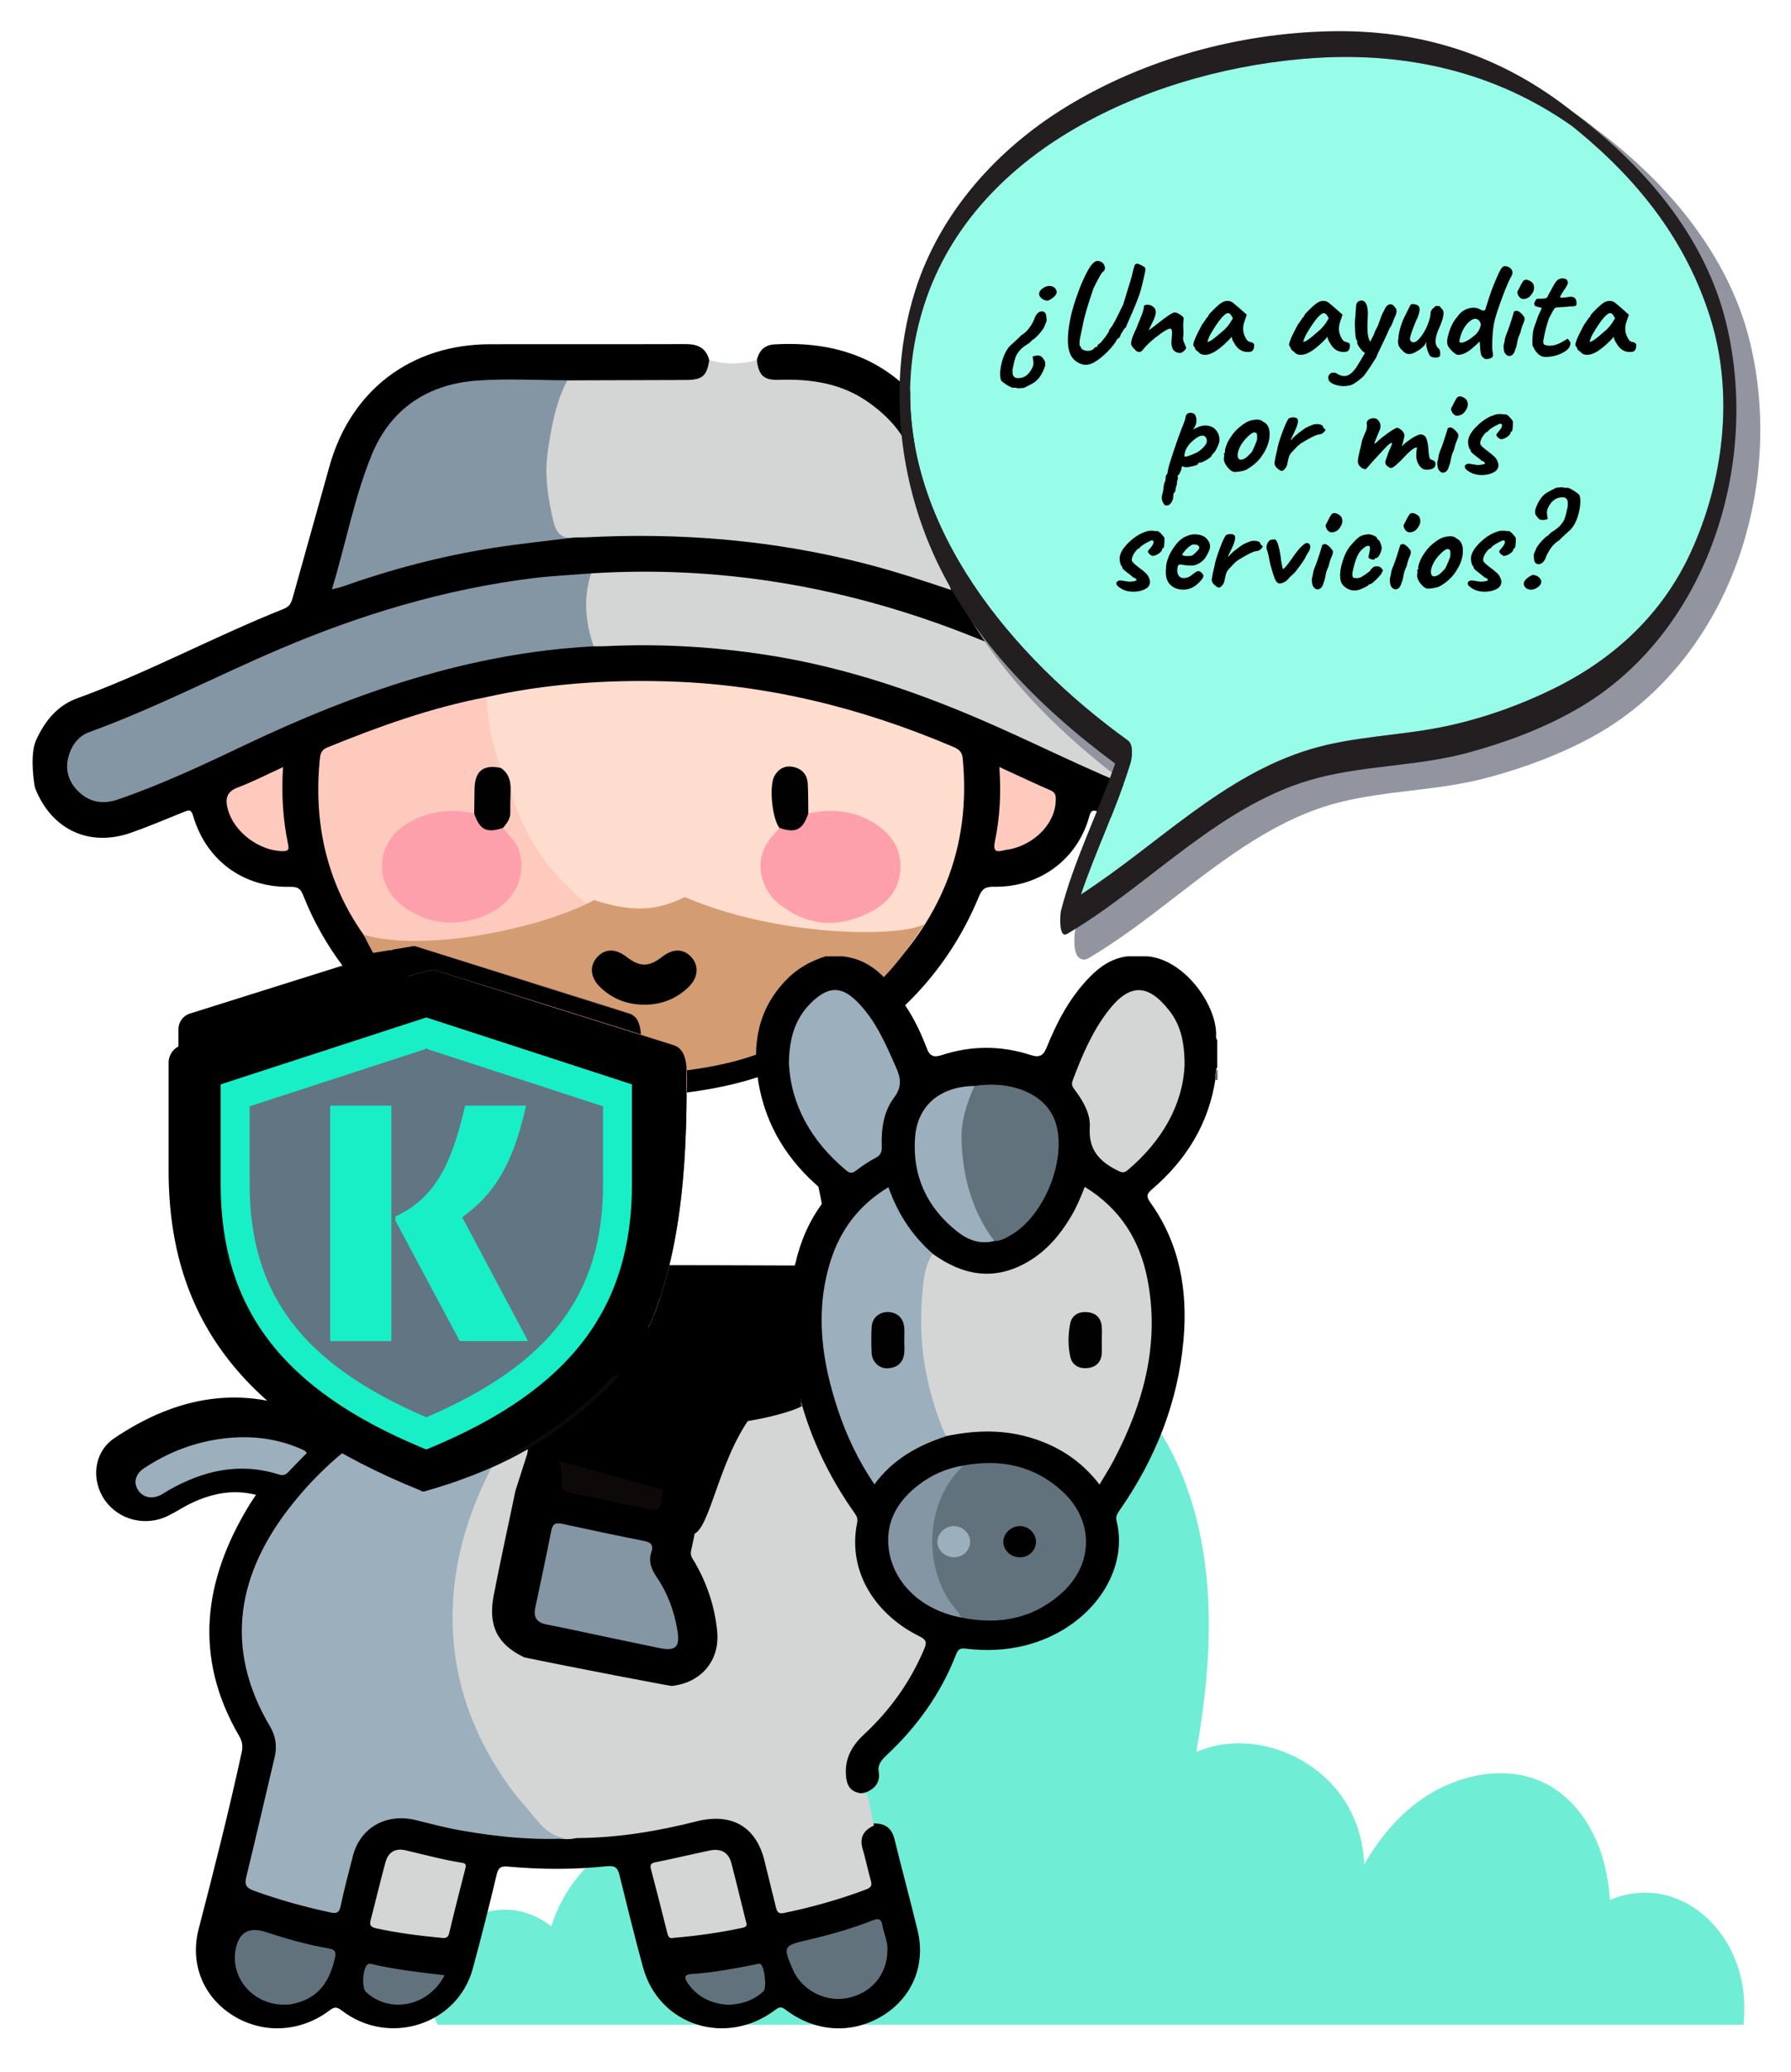 <?xml version="1.0" encoding="UTF-8"?> <svg xmlns="http://www.w3.org/2000/svg" xmlns:xlink="http://www.w3.org/1999/xlink" id="Capa_1" viewBox="0 0 429.99 497.28"><defs><style>.cls-1{fill:#70edd5;}.cls-1,.cls-2,.cls-3,.cls-4,.cls-5,.cls-6,.cls-7,.cls-8,.cls-9,.cls-10,.cls-11,.cls-12,.cls-13,.cls-14,.cls-15,.cls-16,.cls-17,.cls-18,.cls-19,.cls-20,.cls-21,.cls-22,.cls-23,.cls-24,.cls-25,.cls-26,.cls-27,.cls-28,.cls-29,.cls-30,.cls-31,.cls-32,.cls-33,.cls-34,.cls-35,.cls-36{stroke-width:0px;}.cls-2{fill:#18efc6;}.cls-3{fill:#fed2bb;}.cls-37{clip-path:url(#clippath);}.cls-4{fill:none;}.cls-5{fill:#0c0908;}.cls-6{fill:#3d4851;}.cls-7{fill:#9cafbc;}.cls-8{fill:#83a2e2;}.cls-9{fill:#fe889d;}.cls-10{fill:#8496a4;}.cls-11{fill:#d6dcf4;}.cls-12{fill:#9295a0;}.cls-13{fill:#97fce8;}.cls-14{fill:#62727c;}.cls-38{clip-path:url(#clippath-1);}.cls-39{clip-path:url(#clippath-4);}.cls-40{clip-path:url(#clippath-3);}.cls-41{clip-path:url(#clippath-2);}.cls-42{filter:url(#drop-shadow-2);}.cls-15{fill:#627582;}.cls-16{fill:#d4d3d9;}.cls-17{fill:#000;}.cls-18{fill:#fdc9bc;}.cls-19{fill:#010101;}.cls-20{fill:#d39c72;}.cls-21{fill:#febd9b;}.cls-22{fill:#010000;}.cls-23{fill:#fea0ab;}.cls-24{fill:#a4afbb;}.cls-25{fill:#d4d6d6;}.cls-26{fill:#7787ae;}.cls-27{fill:#fecabd;}.cls-28{fill:#f2f4fb;}.cls-29{fill:#5e5e5e;}.cls-30{fill:#818a93;}.cls-31{fill:#18efc6;}.cls-32{fill:#fedcce;}.cls-33{fill:#feb29c;}.cls-34{fill:#010102;}.cls-35{fill:#fff;}.cls-36{fill:#231f20;}</style><clipPath id="clippath"><path class="cls-4" d="M107.08,252.76c4.19,3.2,43.38,24.21,91.81,1.93,48.43-22.28,112.86-42.34,112.86-42.34l-7.49-71.6L173.77,46.51s-134.73,22.71-136.97,23.39-26.22,81.39-26.22,81.39l-18.73,56.7,115.24,44.77Z"></path></clipPath><clipPath id="clippath-1"><path class="cls-4" d="M82.44,229.87l17.06-2.84s46.8,14.46,51.56,16.21c3.84,1.21,2.75,7.23,2.75,14.73-.26,8.45,40.88,1.38,54.04-17.15,13.15-18.53,93.51-24.44,109.77,43.76,16.26,68.21-91.73-26.85-78.45,7.16,5.14,13.17-9.61,28.24-19.04,30.86-7.75,2.15-13.77-5.22-5.84,10.38,8.21,16.16,105.98,54.87,21.57,64.53-84.41,9.66-205.36-3.05-205.36-3.05l-14.74-157.05,66.69-7.54Z"></path></clipPath><clipPath id="clippath-2"><polygon class="cls-4" points="126.72 348.47 186.34 365.04 175.62 416.14 109.52 402.28 126.72 348.47"></polygon></clipPath><clipPath id="clippath-3"><path class="cls-4" d="M55.59,225.95l18.64.78s46.22,25.63,50.87,28.54c3.79,2.13,1.3,8.25-.36,16.16-2.14,8.87,42.87,10.51,60.87-6.14,18-16.66,104.17-5.1,106.24,70.53s-90.94-48.67-84.44-9.81c2.51,15.05-16.4,27.7-26.94,28.37-8.66.56-13.38-8.56-8.47,9.67,5.09,18.89,99.78,81.43,8.49,72.93-91.29-8.5-216.22-48.71-216.22-48.71l19.22-169.13,72.11,6.81Z"></path></clipPath><filter id="drop-shadow-2" filterUnits="userSpaceOnUse"><feOffset dx="7" dy="7"></feOffset><feGaussianBlur result="blur" stdDeviation="5"></feGaussianBlur><feFlood flood-color="#000" flood-opacity=".3"></feFlood><feComposite in2="blur" operator="in"></feComposite><feComposite in="SourceGraphic"></feComposite></filter><clipPath id="clippath-4"><path class="cls-4" d="M77.03,230.89l19.91-5.21s52.42,16.19,57.76,18.15c4.3,1.35,3.08,8.1,3.08,16.5-.29,9.47-.61,48.32-19.02,65.89-14.22,13.58-27.34,19.99-44.09,24.72-47.34-9.71-84.31-73.76-84.31-73.76l-7.22-39.89,73.9-6.41Z"></path></clipPath></defs><path class="cls-1" d="M418.74,483.69c-.03.74-.09,1.48-.18,2.21H105.13c-.41-.72-.76-1.46-1.07-2.21-1.09-2.7-1.56-5.63-1.32-8.57.73-9.17,8.42-16.3,17.55-16.82,4.44-.25,8.69,1.3,12.07,4,0,0,0,0,0,0,.53-1.69,1.18-3.35,1.96-4.96,5.81-12.02,18.09-20.17,31.62-19.18,11.11.81,21.63,7,27.47,16.41-.04-.74-.09-1.48-.12-2.23-.92-20.24,1.75-40.66,7.73-60.02,2.96-9.6,6.74-18.95,11.29-27.9,4.27-8.41,9.08-16.78,15.37-23.86,5.64-6.35,12.92-11.97,21.55-13.16,8.47-1.17,16.46,2.32,22.55,8.08,6.63,6.27,10.89,14.59,13.75,23.16,3.2,9.56,4.56,19.68,4.68,29.74.12,10.77-1.1,21.45-3.01,32.04,3.98-1.65,8.33-2.36,12.73-1.96,7.35.68,14.41,4.07,19.52,9.39,5.19,5.39,7.8,12.4,8.07,19.55.81-1.39,1.67-2.76,2.59-4.09,4.51-6.55,10.33-12.01,17.71-15.13,6.7-2.83,14.53-3.73,21.42-.99,7.24,2.88,12.16,9.3,14.79,16.46,1.46,3.98,2.18,8.12,2.49,12.31h0c1.94-.85,4.03-1.4,6.19-1.63,10.73-1.16,19.82,6.04,23.77,15.63,1.84,4.46,2.49,9.11,2.25,13.74Z"></path><path class="cls-17" d="M210.33,322.42c7.49,8.93,26.61-.08,29.52-11.58,1.6-6.33,2.36-10.95-.69-19.55-1.58-4.48-6.51-6.63-16.21-2.34-9.7,4.3-12.61,33.47-12.61,33.47Z"></path><g class="cls-37"><path class="cls-17" d="M8.66,177.62c2.15-4.64,5.07-8.29,9.9-10.05,16.98-6.16,32.87-14.82,49.63-21.48,1.55-.62,1.83-1.76,2.18-3,2.93-10.42,5.82-20.85,8.75-31.27,5.11-18.18,19.54-29.16,38.47-29.21,15.72-.04,31.43.02,47.15-.03,2.84,0,4.78.96,5.53,3.82.43,3.92-1.07,5.56-5.49,5.61-9.33.1-18.66.06-27.99.02-8.37.05-16.79-.84-25.09.47-10.61,1.68-18.25,7.7-22.07,17.73-3.66,9.59-5.66,19.73-8.78,29.94,3.58-.91,6.7-1.98,9.82-2.97,13.59-4.3,27.52-6.86,41.65-8.44,1.89-.21,3.82.2,5.67-.43,11.39-.53,22.77-.64,34.16.22,13.34,1.01,26.4,3.49,39.31,6.9,5.05,1.33,10.01,2.99,14.92,4.6.58-.83.16-1.45-.01-2.05-2.37-8.23-4.58-16.51-6.97-24.73-3.7-12.73-14.89-21.2-28.21-21.31-1.71-.01-3.43.08-5.14-.06-3.49-.3-4.81-1.99-4.36-5.49.53-2.16,1.81-3.61,4.09-3.75,15.05-.92,27.75,3.59,36.96,16.11,3.38,4.61,5.19,9.88,6.68,15.32,2.67,9.71,5.41,19.4,8.13,29.09.32,1.15.55,2.27,1.98,2.84,14.38,5.73,28.15,12.86,42.45,18.77,2.63,1.09,5.38,1.9,7.99,3.03,8.33,3.62,12.38,13.1,9.34,21.65-3.07,8.63-12.05,13.39-20.87,10.98-5.05-1.38-9.83-3.5-14.62-5.57-1.24-.54-1.86-.62-2.3,1.01-2.78,10.31-11.97,17.13-22.94,16.91-2.12-.04-2.84.61-3.61,2.47-7.25,17.48-19.65,30.3-36.07,39.43-.65.36-1.3.75-2.19,1.27,5.21,4.27,9.83,8.86,13.64,14.2,8.78,12.32,13.09,26.05,13,41.17-.02,3.8.39,7.65-.47,11.39-2.22,9.68-10.26,15.94-20.58,15.96-21.25.05-42.5.02-63.75.02-10.86,0-21.73.02-32.59,0-13.13-.04-21.81-8.92-21.63-21.99.15-10.5.73-20.93,4.79-30.82,1.52-3.69,2.54-4.33,6.49-3.75,2.85,1.18,3.7,3.1,2.52,6.43-1.54,4.32-2.85,8.68-3.47,13.23-.69,5-.88,10.05-.94,15.07-.09,7.84,4.66,12.33,12.49,12.41,3.24.04,6.47-.03,9.71.02,2.07.03,2.9-.86,2.87-2.91-.05-3.52-.08-7.04.02-10.56.09-3.52,2.03-5.76,4.93-5.85,2.91-.09,5.03,2.07,5.26,5.58.22,3.51.12,7.04.06,10.56-.04,2.31.88,3.2,3.21,3.2,14.56-.02,29.12-.12,43.68.07,2.26.03,3.03-.85,2.97-3.04-.09-3.9-.08-7.8,0-11.7.79-3.42,2.44-4.83,5.4-4.6,2.58.2,4.45,2.21,4.63,5.28.21,3.61.13,7.24.04,10.85-.06,2.26.63,3.34,3.08,3.25,3.52-.14,7.05.05,10.57-.06,6.88-.21,11.07-4.59,11.16-11.49.12-8.96.15-17.87-2.94-26.52-4.02-11.25-10.57-20.58-19.93-28-2.31-1.83-4.38-2.1-7.33-1.41-4.46,1.05-6.95,3.61-9.01,7.45-3.61,6.71-7.53,13.24-11.36,19.83-1.18,2.03-2.62,3.73-4.72,4.82-6.01,2.27-10.39.85-13.61-4.59-4.42-7.44-8.72-14.96-12.97-22.49-1.33-2.35-3.21-3.35-5.58-4.4-4.64-2.06-8.06-.98-11.44,2.47-2.12,2.16-4.46,4.12-6.44,6.45-2.17,2.55-4.76,2.85-7.15.99-2.27-3.08-2.23-4.37.24-7.25,2.86-3.33,6.08-6.28,9.71-9.26-5.27-2.93-10.26-5.97-14.83-9.65-10.57-8.51-18.68-18.87-23.68-31.54-.62-1.58-1.38-2.01-3.1-1.97-11.23.25-20.19-6.34-23.32-17.1-.46-1.57-1.08-1.31-2.16-.88-4.22,1.7-8.41,3.48-12.7,4.99-10.07,3.55-19.17-.75-23.05-10.71-.19-.48-1.39-7.99.23-11.48Z"></path><path class="cls-11" d="M179.58,314.15c.02,4.76,0,9.51.1,14.27.03,1.39-.44,1.76-1.79,1.76-15.99-.05-31.98-.06-47.97-.02-1.37,0-1.79-.38-1.77-1.76.08-4.19.05-8.37.02-12.56-.02-3.35-1.59-5.24-4.28-5.26-2.73-.02-4.26,1.81-4.29,5.2-.03,4.09-.07,8.19.03,12.27.04,1.55-.32,2.16-2.01,2.11-4.28-.12-8.57.03-12.85-.07-6.73-.15-11.79-5.06-11.84-11.75-.07-10.3.36-20.56,4.49-30.24,1.1-2.57.09-4.38-1.82-5.97,1.36-3.54,3.39-6.69,5.7-9.67,2.72,1.38,4.86.68,6.77-1.62,3.05-3.68,6.66-6.78,10.5-9.62,1.26-.93,2.34-.93,3.87-.68,6.29,1.02,9.94,4.76,12.64,10.34,2.94,6.05,6.64,11.73,10.02,17.57,3.21,5.54,6.74,6.98,12.84,5.21,1.19,1.17,1.17,2.77,1.46,4.24,1.99,10.16,6.18,19.37,12,27.88.48.71.97,1.42,1.6,2.01,1.26,1.15,2.79,1.29,4.28.75,1.4-.5.99-1.91,1.01-2.99.06-2.86-.04-5.72.05-8.57.03-1.05-.3-2.36,1.21-2.83Z"></path><path class="cls-25" d="M181.69,86.4c.51,3.73,1.64,4.87,5.36,4.75,7.79-.25,15.17.85,21.69,5.56,4.6,3.32,8.4,7.43,10.14,12.78,3.38,10.45,6.24,21.06,9.45,32.1-7.24-2.44-13.98-4.62-20.85-6.38-21.95-5.63-44.26-7.45-66.85-6.26-.85.04-1.71.01-2.56.02-4.5.53-4.56.51-5.87-3.61-3.44-10.75-1.74-21.21,1.89-31.54.38-1.09.98-2.07,2.13-2.54,9.48-.03,18.97-.06,28.45-.09,3.95-.02,5.05-.97,5.61-4.78,3.81,1.09,7.61,1.08,11.41,0Z"></path><path class="cls-32" d="M116.78,167.29c14.21-3.18,28.6-4.18,43.12-3.78,23.99.65,46.82,6.31,68.82,15.66,1.31.56,2.23,1.08,2.4,2.73,2.14,21.65-5.41,39.53-21.02,54.29-.13.12-.32.18-.49.28-3.51,1.33-7.18.8-10.73.61-9.29-.5-18.55-1.39-27.61-3.82-13.69-3.67-25.84-10-35.77-20.25-5.27-5.44-9.25-11.79-12.63-18.54-.76-1.51-.35-3.2-.84-4.74-.17-2.1-.96-3.92-2.48-5.4-2.34-4.7-2.74-9.86-3.48-14.94-.11-.77.13-1.51.71-2.1Z"></path><path class="cls-27" d="M122.6,189.5c4.03,15.27,14.25,25.68,27.09,33.82,11.33,7.18,23.99,10.5,37.24,11.98,7.55.84,15.1,1.1,22.68,1.16-9.37,8.92-20.49,14.84-32.93,17.87-30.4,7.41-57.9,1.77-80.86-20.18-14.55-13.91-21.02-31.35-19.07-51.63.13-1.34.2-2.48,1.83-3.15,12.41-5.05,24.99-9.57,38.2-12.08.31,5.83,1.3,11.53,3.43,16.99q-5.4,1.79-5.52,7.85c-.02,1.03.07,2.09-.51,3.03-1,.96-2.15.4-3.25.32-5.85-.42-11.17.72-15.37,5.17-3.65,3.86-4.27,8.64-1.31,13.05,6.68,9.94,23.5,8.36,28.49-.19,2.55-4.37,2.3-8.43-.88-12.42-.65-.81-1.46-1.53-1.4-2.71.87-2.01,1.42-4.08,1.29-6.31-.05-.92-.04-1.92.86-2.57Z"></path><path class="cls-28" d="M179.58,314.15c-1.09,3.91-.14,7.9-.51,11.84-.11,1.2.83,3.16-.93,3.41-1.96.29-4.25,1.07-5.95-1.24-6.84-9.29-11.54-19.5-13.66-30.87-.22-1.2-.38-2.42-.57-3.63,2.23-1.26,3.7-3.18,4.95-5.37,4.37-7.67,8.86-15.28,13.19-22.97.91-1.62,1.96-2.72,3.83-2.96.56-.07,1.18-.15,1.64-.44,4.84-3.09,8.36-.67,11.95,2.53,13.09,11.64,20.33,26.06,21.13,43.61.15,3.32.16,6.66.09,9.99-.15,7.11-5.01,11.95-12.08,12.07-4.09.07-8.19-.07-12.28.05-1.71.05-2.31-.33-2.24-2.17.15-4.09.03-8.18.05-12.28.01-2.41-.73-4.35-3.28-5.02-2.45-.65-4.05.44-5.35,3.44Z"></path><path class="cls-25" d="M141.93,137.6c30.4-1.92,59.73,3,88.13,13.82,14.14,5.39,27.67,12.14,41.51,18.2,4.52,1.98,9.14,3.74,13.74,5.55,5.26,2.08,7.68,6.77,5.89,11.56-1.78,4.76-6.72,6.88-12.01,5.01-13.74-4.85-26.69-11.51-39.98-17.41-17.61-7.83-35.7-14.13-54.82-17.11-12.93-2.02-25.94-2.79-39.02-2.15-.95.05-1.9.02-2.85.03-.99-.7-1.41-1.74-1.7-2.86-1.01-3.9-1.17-7.85-.46-11.81.19-1.09.3-2.3,1.57-2.83Z"></path><path class="cls-10" d="M141.93,137.6c-1.97,5.91-1.36,11.73.59,17.5-29.68,1.58-57.13,11.04-83.69,23.68-10.04,4.78-20.1,9.52-30.64,13.12-3.7,1.26-7,.55-9.67-2.27-2.43-2.57-3.01-5.66-1.78-9,.86-2.34,2.41-4.12,4.79-4.98,15.66-5.67,30.42-13.42,45.71-19.93,19.43-8.27,39.48-14.3,60.47-16.94,4.72-.59,9.48-.8,14.22-1.18Z"></path><path class="cls-10" d="M136.21,91.27c-2.77,5.25-3.77,10.95-4.66,16.77-.89,5.85-.02,11.4,1.3,17.02.69,2.94,2.09,4.44,5.2,3.9-6.59.84-13.21,1.51-19.77,2.54-12.32,1.95-24.34,5.11-36.1,9.28-.68.24-1.41.37-2.5.65,3.36-11,5.36-22.09,9.62-32.41,4.53-10.98,13.46-16.83,25.21-17.69,7.19-.52,14.46-.08,21.69-.07Z"></path><path class="cls-27" d="M67.95,184.1c-.4,6.55-.03,12.61,1.23,18.59.21,1.02.13,1.57-1.19,1.57-5.71,0-11.82-4.57-13.28-10-.67-2.47-.42-4.24,2.41-5.3,3.54-1.32,6.91-3.08,10.82-4.86Z"></path><path class="cls-27" d="M239.93,184.07c4.43,2.03,8.36,3.9,12.35,5.63,1.3.57,1.21,1.51,1.18,2.55-.13,5.16-4.78,10.15-10.71,11.5-.56.13-1.14.15-1.69.3-2.01.53-2.68.18-2.19-2.18,1.18-5.69,1.51-11.48,1.06-17.8Z"></path><path class="cls-33" d="M157.28,280.39c-.35,1.61-1.49,2.82-2.2,4.24-.65,1.3-1.41,1.5-2.21.1-3.64-6.32-7.28-12.64-11.19-19.43,5.93.48,11.39.79,16.85.76.57.6.69,1.35.54,2.1-.81,4.04-.5,8.25-1.78,12.22Z"></path><path class="cls-18" d="M157.28,280.39c-.27-3.99.36-7.9.91-11.83.12-.83.22-1.66.33-2.49,2.38-.65,4.83-.45,7.83-.75-3.18,5.29-6.13,10.18-9.07,15.07Z"></path><path class="cls-23" d="M194.06,195.21c5.07-1.09,9.99-.83,14.65,1.66,4.39,2.35,7.44,5.82,7.49,10.94.04,4.95-2.58,8.6-6.97,10.93-7.62,4.04-15.09,3.65-21.88-1.55-5.11-3.91-6.87-11.48-1.5-17,.46-.47.85-1.01,1.28-1.52,2.97.17,5.28-.99,6.93-3.47Z"></path><path class="cls-19" d="M194.06,195.21c-1.31,3.95-3.03,4.81-6.93,3.47-1.76-2.2-2.54-10.15-1.18-12.5,1.01-1.74,2.57-2.56,4.56-2.12,2.1.46,3.3,1.89,3.42,4.02.14,2.37.09,4.75.13,7.13Z"></path><path class="cls-19" d="M122.6,189.5c-.03,1.8-.13,3.61-.08,5.41.05,1.58-.83,2.66-1.74,3.76-1.25,1.82-3.02,1.55-4.57.81-1.65-.79-3.03-2.05-2.37-4.27.03-1.97.06-3.93.09-5.9.06-4.26,2.1-5.9,6.28-5.03,1.9,1.23,2.42,3.1,2.39,5.22Z"></path><path class="cls-23" d="M113.84,195.21c1.31,3.95,3.03,4.81,6.94,3.46,1.42,1.88,3.29,3.41,3.96,5.84,1.78,6.42-1.87,12.95-9.12,15.51-6.3,2.23-12.44,1.82-18.17-2.04-8.04-5.43-7.56-16.05.95-20.73,4.9-2.7,10.04-3.22,15.43-2.03Z"></path></g><path class="cls-20" d="M87.29,224.31c15.09,4.44,43.36-1.77,55.33-8.3,8.93,2.88,14.9,2.72,21.8-.73,22.31,9.62,51.63,9.75,57.52,6.5-7.53,11.28-14.58,21.22-39.54,30.98-22.22,8.69-71.7,6.44-81.03-5.94s-14.07-22.52-14.07-22.52Z"></path><g class="cls-38"><path class="cls-17" d="M78.57,234.63c1.06-.44,2.12-.9,3.15-1.42,2.79-1.41,2.73-1.39.72-3.8-8.35-10-14.45-21.21-17.85-33.8-.7-2.58-1.8-3.74-4.53-4.2-10.31-1.76-17.9-11.18-17.82-21.68.08-10.34,7.74-19.62,17.91-21.3,2.61-.43,3.72-1.52,4.41-3.98,4.53-15.93,12.72-29.76,24.59-41.27,13.27-12.87,29.03-21.15,47.24-24.68,3-.58,6.08-.34,9.06-.97h2.3c.58.43,1.15.43,1.73,0,4.22,0,8.44,0,12.67,0,3.98.74,8,1.27,11.92,2.25,35.62,8.95,58.62,31.15,69.2,66.26.58,1.92,1.32,2.68,3.39,2.88,10.4,1.01,18.56,10.42,18.53,21.09-.03,10.65-8.27,19.92-18.7,20.98-1.51.15-2.59.28-3.09,2.15-6.23,23.55-19.79,41.79-40.2,54.99-.24.15-.43.37-.89.76,7.05,2.81,13.02,6.98,17.96,12.49,7.97,8.89,14.95,18.46,18.88,29.9.61,1.78,1.18,1.34,2.38.81,6.63-2.9,12.92-2.25,18.6,2.29,4.66,3.73,4.94,8.71.7,12.86-1.53,1.5-1.39,2.12.26,3.34,6.93,5.13,13.56,10.69,20.67,15.56,6.34,4.35,9.67,10.01,10.47,17.56.57,5.42,1.69,10.78,2.56,16.17.96,5.98-3.61,11.41-9.6,10.68-8.06-.99-16.08-2.51-23.96-4.54-3.65-.94-6.38-3.37-8.58-6.41-6.19-8.52-12.41-17.03-18.63-25.56-1.15.3-1.66,1.27-2.41,1.93-3.75,3.3-8.29,3.08-11.72-.6-2-2.15-3.83-4.7-3.9-7.52-.1-4.31-2.67-5.07-5.66-5.44,0,6.34,0,12.74,0,19.14,0,1.11.82,1.68,1.44,2.38,3.61,4.06,6.28,8.68,7.92,13.85,1.97,6.23-1.12,11.97-7.42,14-.23.07-22.47.5-33.41.5-6.41-1.56-9.36-5.21-9.47-12.1-.13-8.15-.02-16.3-.04-24.46-.01-4.45-.15-4.59-4.45-4.6-7.19-.01-14.39-.01-21.58,0-4.31,0-4.46.15-4.47,4.58-.01,7.29,0,14.58,0,21.87,0,1.34.02,2.69-.14,4.02-.76,6.3-3.31,9.21-9.36,10.68h-33.39c-7.37-2.37-10.18-8.03-7.87-15.45,1.48-4.76,4.54-4.98,7.59-8.81.46,3.88,20.08-5.03,20.1-6.85.04-3.44-18.1-8.58-18.25-12.04-.07-1.74-.64-2.47-2.44-2.81-9.45-1.78-17.59-6.35-24.99-12.3-2.72-2.18-2.86-4.39-1.01-7.61,3.08-2.16,4.69-2.22,7.77.12,4.61,3.51,9.6,6.27,14.96,8.47,3.58,1.47,6.81,1.04,10.25-.4,13.56-5.7,23.45-15.32,30.45-28.09,4.32-7.88,7.14-16.31,9.28-25,.32-1.3.58-2.62.61-3.97.08-4.28-1.16-5.95-5.43-6.64-7.2-1.16-14.35-2.51-21.27-4.89-5.18-1.78-10.2-3.95-14.88-6.8-2.84-1.74-5.55-1.82-8.4-.17"></path><path class="cls-3" d="M173.77,211.64c-1.25-2.55-3.31-2.97-5.99-2.7-28.19,2.83-54.47-2.16-77.67-19.34-3.91-2.9-7.7-5.97-10.87-9.72-.16-1.53,1.07-1.95,2.07-2.38,8.75-3.73,17.69-6.86,27.06-8.64.91-.17,1.89-.49,2.77.18.85,1.41.51,2.97.58,4.48.04,1.05-.01,2.1.02,3.16.09,3.27,1.31,5.04,3.46,5.06,2.17.02,3.39-1.77,3.56-4.98.16-2.96-.41-5.9-.07-8.86.77-1.38,2.16-1.45,3.48-1.63,15.02-2.06,30.07-2.86,45.22-1.79,6.31.44,12.59.95,18.85,1.82,1.24.17,2.5.3,3.23,1.53.61,1.99-.22,3.98-.05,5.98.11,1.24-.03,2.49.06,3.73.19,2.6,1.49,4.17,3.43,4.21,1.95.04,3.31-1.52,3.51-4.11.12-1.53.03-3.06.05-4.6.02-1.15-.08-2.3.28-3.42.56-1.3,1.65-1.13,2.7-.9,9.58,2.12,18.93,4.94,27.86,9.04.85.39,1.8.82,1.62,2.07-11.19,11.85-24.81,19.74-40.2,24.76-.72.24-1.45.47-2.19.64-3.05.69-4.63,2.48-4.32,5.71-2.99,2.1-6.31,2.37-8.44.7Z"></path><path class="cls-24" d="M173.77,211.64c2.94,1.36,5.62-.57,8.44-.7,1.9,3.11,3.18,3.64,6.63,2.64,17.8-5.16,33.27-14.28,46.36-27.41,1.11-.03.95.63.73,1.33-2.59,13.76-8.67,25.9-17.63,36.54-13.97,16.58-31.82,26.31-53.28,29.41-.94.14-1.91.08-2.86.11-1.17-1.13-1.39-2.7-1.89-4.13-3.22-9.25-9.68-14.83-19.32-16.31-11.74-1.81-22.94-4.93-33.33-10.93-5.26-3.03-11.18-3.84-17.23-2.09-1.15.33-2.35,1.03-3.55.07-7.95-10.32-12.78-21.98-15.32-35.57,5.63,5.72,11.01,10.43,16.96,14.46,16.88,11.45,35.61,17.4,55.87,18.92,8.35.62,16.65.51,24.95-.54,3.8-.48,4.88-1.95,4.47-5.79Z"></path><path class="cls-6" d="M88.2,240.94c8.72-4.57,7.56-4.83,16.42-.03,10.23,5.54,21.41,8.09,32.83,9.77,4.27.63,5.82,2.44,5.75,6.74-.07,4.56-1.66,8.83-2.99,13.1-3.91,12.51-9.78,23.95-19.31,33.17-6.13,5.93-13.31,10.28-21.37,13.14-2.1.74-4.05.69-6.14-.03-6.03-2.09-11.66-4.91-16.58-8.98-2.39-1.97-4.68-2.44-7.3-.68-2.3-1.56-3.71-4.01-5.78-5.8,2.36-2.92,2.44-3.87.2-7.1"></path><path class="cls-35" d="M163.84,262.32c7.14-.88,14.17-2.27,20.91-4.81,1.85-.7,2.52-.13,3.28,1.37,5.24,10.37,7.79,21.53,9.79,32.86.58,3.3.88,6.64,1.45,9.94.24,1.41.2,2.05-1.53,2.04-17.43-.09-34.86-.1-52.3-.13-.71-1.04.05-1.83.53-2.6,6.83-10.81,11.15-22.63,14.01-35.03.5-2.17,1.25-3.82,3.85-3.64Z"></path><path class="cls-21" d="M228.92,179.84c-2.58-2.41-6-3.18-9.13-4.39-6.82-2.62-13.87-4.54-21.02-6.09-.56-.12-1.07-.43-1.52.17-.53.19-.91-.11-1.21-.46-1.68-1.99-3.58-2.14-5.71-.78-.32.2-.69.27-1.07.14-.9-1.87-2.69-1.06-4.1-1.3-5.45-.92-10.96-1.27-16.46-1.73-6.41-.53-12.81-.52-19.21-.46-9.64.09-19.21,1.07-28.77,2.28-.84.11-1.44.46-1.8,1.22-2.71-1.44-5.29-1.09-7.78.57-9.76,1.84-19.18,4.82-28.34,8.63-1.3.54-2.77.86-3.56,2.23-2.29-1.92-3.99-4.35-5.92-6.59-1.06-1.23-.87-1.68.58-2.39,14.03-6.89,28.84-11.19,44.27-13.47,21.35-3.16,42.77-3.35,64.19-1.05,17.8,1.91,35.01,6.16,51.2,14.05,2.07,1.01,2.47,1.77.78,3.53-1.84,1.92-3.33,4.18-5.42,5.89Z"></path><path class="cls-5" d="M138.7,313.92c19.93-.03,39.86-.04,59.78-.12,1.56,0,2.24.42,2.29,2.04.2,5.55.46,11.1.79,16.65.09,1.58-.53,1.94-1.98,1.93-6.13-.06-12.26-.06-18.4,0-1.4.01-1.95-.37-2.17-1.87-.84-5.69-4.67-8.97-10.41-9-9.39-.05-18.78-.03-28.17,0-6.12.02-9.53,2.72-11.08,8.71-.33.77.14,2.02-1.43,2.01-5.41-.04-10.83-.01-16.29-.01.07-1.65,1.2-1.95,2.09-2.36,8.08-3.73,15.08-8.96,21.34-15.23,1.08-1.08,2.12-2.21,3.63-2.72Z"></path><path class="cls-16" d="M274.96,347.35c.1-2.55-1.09-3.69-2.24-4.86-7.18-7.33-14.38-14.66-21.53-22.02-.64-.66-2.31-1.27-.63-2.59,1.2-.94,1.8-2.84,4.07-1.04,7.97,6.31,16.1,12.4,24.23,18.51,2.45,1.84,3.8,4.15,4.25,7.18.9,6.06,1.88,12.12,3.02,18.14.36,1.89-.37,1.92-1.74,1.66-6.4-1.21-12.8-2.4-19.2-3.64-2.36-.46-4.18-1.79-5.59-3.74-6.08-8.38-12.11-16.8-18.34-25.06-1.59-2.11-.01-2.72.97-3.89,1.44-1.71,2.09-.16,2.86.63,7.33,7.46,14.65,14.93,21.95,22.41,1.53,1.57,3.22,2.41,5.4,1.45,1.65-.73,2.45-2.06,2.53-3.13Z"></path><path class="cls-23" d="M86.84,220.17c1.47-.37,2.94-.77,4.42-1.11,6.59-1.51,12.61.02,18.37,3.33,8.63,4.97,17.97,7.89,27.8,9.31,5.32.77,10.41,1.93,14.9,5.29,5.64,4.22,8.47,9.91,9.83,16.57-1.32.17-2.65.36-3.97.51-3.61.43-6.35.42-7.95-4.21-1.64-4.75-6.23-7.11-11.29-7.76-12.47-1.59-24.36-4.88-35.19-11.48-1.9-1.16-4.03-2.14-6.24-1.82-3.07.46-4.8-1.11-6.42-3.25-1.38-1.82-2.83-3.6-4.25-5.4Z"></path><path class="cls-10" d="M112.63,364.11c-4.12,0-8.24.01-12.35,0-3.66-.02-4.44-1.16-3.09-4.63,1.58-4.06,3.84-7.72,7-10.73,1.48-1.4,2.51-2.89,2.25-5-.22-1.8.58-2.27,2.29-2.25,6.13.09,12.26.08,18.39,0,1.67-.02,2.13.57,2.1,2.17-.08,5.74-.04,11.49-.03,17.24,0,2.27-1.04,3.28-3.35,3.23-4.4-.08-8.81-.02-13.21-.02Z"></path><path class="cls-10" d="M195.39,364.11c-4.4,0-8.81-.04-13.21.02-2.18.03-3.19-.96-3.19-3.09,0-5.84.06-11.68-.04-17.52-.03-1.77.77-2.02,2.25-2.01,6.13.05,12.26.07,18.38,0,1.6-.02,2.34.44,2.14,2.11-.27,2.21.82,3.76,2.36,5.24,3.08,2.95,5.29,6.54,6.85,10.5,1.43,3.61.64,4.75-3.19,4.76-4.12.01-8.23,0-12.35,0Z"></path><path class="cls-35" d="M196.75,256.78c5.96,1.59,10.47,4.56,14.5,8.26,5.54,5.09,9.82,11.21,13.95,17.46.87,1.32.6,1.87-.69,2.57-5.05,2.72-10.12,5.42-15.04,8.37-2.09,1.25-2.6.77-2.95-1.39-1.28-7.83-2.77-15.63-5.17-23.22-1.24-3.92-2.73-7.74-4.59-12.05Z"></path><path class="cls-25" d="M163.84,262.32c-1.79.5-2.6,1.56-3.05,3.51-3.03,13.11-7.56,25.65-15.12,36.93-.15.22-.15.55-.22.82-4.08,0-8.16,0-12.48,0,2.21-3.35,4.42-6.42,6.35-9.67,5.32-8.93,8.96-18.57,11.27-28.68.44-1.94,1.2-2.58,3.23-2.52,3.33.09,6.68-.23,10.02-.38Z"></path><path class="cls-17" d="M249.08,299.57c.67.04,1.36,0,2,.15,1.21.3,2.74.61,3.19,1.7.49,1.19-1.08,1.81-1.84,2.55-8.19,8.08-16.47,16.07-24.63,24.19-1.71,1.7-2.42,1.23-3.1-.69-1.26-3.56-.8-6.89,1.87-9.56,5.49-5.5,11.1-10.87,16.71-16.23,1.58-1.51,3.55-2.25,5.79-2.1Z"></path><path class="cls-16" d="M62.46,158.05c-.71,6.3-.94,12.58-.52,18.86.07,1.05.09,2.1.22,3.15.37,3.05.2,3.19-2.56,2.1-5.29-2.09-8.61-7.65-7.93-13.29.67-5.61,5.04-10.08,10.79-10.83Z"></path><path class="cls-16" d="M245.69,182.76c.87-7.99,1.07-15.71.07-23.43-.27-2.1,1.03-1.26,1.94-.99,5.49,1.64,9.23,7.14,8.83,12.95-.4,5.84-4.75,10.53-10.85,11.47Z"></path><path class="cls-30" d="M235.93,187.5c-.16-.49-.15-1.07-.73-1.33.19-.43.66-1.08.91-.85.71.67.31,1.48-.18,2.18Z"></path><path class="cls-22" d="M154.22,193.36c-3.71.04-6.95-1.19-9.63-3.76-2.1-2.02-2.35-4.51-.71-6.38,1.69-1.94,3.97-1.99,6.36-.15,2.87,2.22,4.81,2.22,7.68,0,2.38-1.84,4.67-1.79,6.36.15,1.62,1.86,1.37,4.39-.71,6.39-2.6,2.49-5.74,3.73-9.35,3.75Z"></path><path class="cls-9" d="M115.26,193.73c-1.72,0-3.44-.03-5.16,0-2.6.05-3.92-1.55-4.27-3.78-.37-2.39.9-4.13,3.33-4.54,3.87-.66,7.81-.52,11.68-.1,2.39.26,3.9,2,3.81,4.59-.07,2.21-2.16,3.8-4.82,3.84-1.53.02-3.06,0-4.58,0Z"></path><path class="cls-19" d="M111.14,169.02c2.78-3.22,4.57-3.35,7.78-.57,1.11,3.55.71,7.21.41,10.79-.19,2.21-1.97,3.54-4.26,3.45-2.39-.1-4.02-1.5-4.12-3.93-.12-3.24-.33-6.49.19-9.72Z"></path><path class="cls-17" d="M130.48,131.99c0,3.25.05,6.51-.01,9.76-.06,2.87-1.8,4.73-4.28,4.75-2.48.02-4.3-1.85-4.32-4.69-.06-6.6-.05-13.2,0-19.8.02-2.86,1.81-4.76,4.27-4.78,2.46-.02,4.27,1.88,4.33,4.72.07,3.35.02,6.7.02,10.05Z"></path><path class="cls-19" d="M158.39,128.08c0,3.26.06,6.52-.02,9.78-.08,3.04-1.65,4.77-4.18,4.83-2.65.07-4.38-1.72-4.41-4.89-.07-6.42-.07-12.85,0-19.27.03-3.24,1.64-4.97,4.33-4.96,2.69.01,4.2,1.72,4.27,5.01.07,3.16.01,6.33.01,9.49Z"></path><path class="cls-17" d="M205.65,138.45c0-1.82-.11-3.64.02-5.44.18-2.51,1.94-4.21,4.18-4.26,2.23-.05,4.2,1.63,4.3,4.1.16,3.72.16,7.45,0,11.17-.11,2.47-2.06,4.16-4.29,4.12-2.23-.04-4.01-1.74-4.19-4.25-.13-1.81-.03-3.63-.03-5.44Z"></path><path class="cls-19" d="M102.51,138.7c0,1.72.1,3.45-.02,5.16-.18,2.52-1.91,4.23-4.15,4.29-2.23.06-4.21-1.62-4.33-4.08-.17-3.72-.17-7.46-.01-11.17.1-2.48,2.04-4.17,4.27-4.14,2.23.02,4.03,1.73,4.2,4.22.13,1.9.03,3.82.03,5.73Z"></path><path class="cls-17" d="M129.38,265.51c-.76,3.8-2.36,7.7-4.15,11.5-5.31,11.26-12.67,20.63-24.06,26.48-3.63,1.87-6.6,1.5-9.95-.26-9.12-4.79-15.82-11.99-20.83-20.83-2.89-5.08-5.31-10.41-6.77-16.1-.75-2.95.59-5.18,3.47-5.78,9.14-1.89,17.92-4.78,26.23-9.06,1.93-1,3.79-1.11,5.76-.13,8.34,4.2,17.12,7.11,26.22,9.12,2.51.55,4.2,1.82,4.09,5.04Z"></path><path class="cls-8" d="M96.41,296.08c-.84-.41-1.64-.74-2.38-1.17-10.16-5.81-16.09-14.98-20.31-25.53-.48-1.2.03-1.55.98-1.8,7.15-1.83,14.07-4.26,20.72-7.47.89-.43,1.62-.18,2.44.21,6.3,3.03,12.88,5.31,19.64,7.11.77.2,2.4-.15,1.64,1.78-4.29,10.85-10.33,20.27-20.96,26-.58.31-1.19.59-1.77.87Z"></path><path class="cls-17" d="M99.79,338.65c-.94.38-2,.38-2.94,0h0c-37.36-15.1-54.01-36.24-54.01-68.53v-23.14c0-1.71,1.11-3.23,2.75-3.74l51.56-16.21c.77-.24,1.59-.24,2.35,0l51.56,16.21c1.63.51,2.75,2.03,2.75,3.74v23.14c0,32.29-16.66,53.43-54.01,68.53h0Z"></path><path class="cls-15" d="M57.35,254.74c-5.92,17.68.68,66.32,40.75,72.98,43.42-12.63,47.7-65.31,41.69-74.37s-25.79-9.95-42.37-11.66c-16.58-1.7-33.5,11.82-40.07,13.04Z"></path><path class="cls-2" d="M76.25,254.59h13.89v53.39h-13.89v-53.39ZM106.21,279.9l14.93,28.07h-15.49l-14.6-27.32v-.95c9.93-4.49,13.13-13.77,15.82-25.12h13.8c-3.2,14.9-8.42,20.9-14.48,25.31Z"></path><path class="cls-31" d="M98.08,332.56l-1.24-.52c-31.41-13.14-45.41-31.53-45.41-59.63v-22.64l46.65-15.18,46.65,15.18v22.64c0,28.1-14.01,46.49-45.41,59.63l-1.24.52ZM58.01,254.74v17.68c0,24.92,12,40.78,40.07,52.83,28.07-12.05,40.07-27.91,40.07-52.83v-17.68l-40.07-13.04-40.07,13.04Z"></path></g><path class="cls-22" d="M154.83,241.1c-4.14.04-7.75-1.33-10.74-4.2-2.34-2.26-2.62-5.04-.79-7.12,1.89-2.16,4.44-2.22,7.1-.16,3.2,2.48,5.37,2.48,8.57,0,2.66-2.06,5.21-2,7.09.17,1.81,2.08,1.53,4.9-.8,7.13-2.9,2.78-6.41,4.16-10.43,4.19Z"></path><path class="cls-32" d="M207.78,301.34c4.5-3.87,21.15-12.7,21.92-13.02s6.18,9.1,4.36,15.78c-2.4,8.8-13.06,17.86-22.03,12.15-3.39-2.16-4.25-12.15-4.24-14.91Z"></path><path class="cls-17" d="M291.84,258.74c-1.57,10.73-6.9,19.51-15.26,26.67-1.28,1.1-1.43,1.73-.42,3.14,7.14,9.99,9.02,21.23,7.98,33.02-1.31,14.88-6.68,28.42-15.3,40.82-.53.77-1.04,1.48-.78,2.53,3.14,12.61-6.62,26.1-21.95,29.96-4.65,1.17-9.34,1.33-14.06.79-1.37-.16-1.95-.06-2.48,1.29-3.61,9.32-9.31,17.35-16.74,24.28-1.17,1.09-2.16,2.27-1.87,3.93.4,2.34-.65,3.85-2.77,4.84-2.44.83-4.1.29-5.07-1.94-1.81-4.18-.53-7.91,2.37-11.16,1.87-2.1,3.96-4.02,5.78-6.16,3.71-4.37,7.01-8.99,9.21-14.24,1.18-2.81,1.14-2.8-1.46-4.38-6.39-3.89-11.37-8.89-13.47-16.06-.85-2.9-1.43-5.87-.79-8.91.45-2.17,0-4.01-1.33-5.9-5.67-8.05-9.6-16.88-12.16-26.27-.82-3.01-.8-2.96-4.09-2.46-6.93,1.04-13.85,1.49-20.9.82-4.06-.39-8.19-.54-12.3-.64-1.67-.04-3.32-.16-4.95-.47-3.16-.6-4.35-1.99-4.45-5.21,1.43-2.96,3.06-3.78,6.4-3.57,8.11.51,16.22,1.2,24.36,1.24,3.68.02,7.32-.48,10.94-1.19,1.98-.39,2.93-1.36,2.47-3.35-.09-.41-.14-.83-.18-1.24q-.48-4.76-5.6-4.74c-8.49.03-16.97.12-25.43-.69-7.23-.31-14.45-1.44-21.68-.58-5.64.67-10.01,3.36-12.52,8.42-.94,1.89-.77,2.11,1.43,2.02,2.97-.13,5.95-.09,8.92-.04,1.97.04,3.59.69,4.45,2.54.27.68.31,1.39.26,2.11-.53,3.21-3.12,3.82-5.87,4.22-14.58-.09-28.52,2.57-40.77,10.4-13.77,8.8-25.45,19.54-30.44,35.33-3.79,11.98-3.31,23.62,3.59,34.64,1.86,2.98,2.46,6.17,1.61,9.65-2.09,8.56-3.92,17.18-6.12,25.71-1.04,4.07-.88,4.21,3.26,5.57,4.39,1.44,8.83,2.74,13.35,3.75,3.62.81,3.62.84,4.57-2.72.76-2.84,1.45-5.69,2.13-8.55,2.02-8.57,8.71-12.35,17.52-10.01,8.81,2.34,17.74,3.84,26.92,3.96,3.39.04,6.77.91,10.18.15,10.28-.37,20.32-2.1,30.3-4.4,7.12-1.64,13.37,2.26,15.22,9.02.95,3.48,1.96,6.95,2.63,10.5.36,1.91,1.24,2.75,3.42,2.29,5.57-1.18,11.01-2.73,16.34-4.66,1.77-.64,2.19-1.62,1.71-3.3-.68-2.34-1.38-4.68-1.72-7.09-.39-2.74.79-4.29,3.54-4.81,2.78-.09,4.35,1.16,4.99,3.78,1.8,7.31,3.77,14.59,5.55,21.91,2,8.27-1.32,16.14-8.5,20.49-7.31,4.43-16.1,3.91-23.19-1.49-1.05-.8-1.55-.67-2.52.06-11.82,8.88-27.88,3.73-31.71-10.2-2.02-7.35-3.83-14.75-5.66-22.14-.41-1.67-.91-2.37-3.07-2.15-7.85.82-15.74.79-23.6.09-1.69-.15-2.39.1-2.81,1.86-1.79,7.57-3.71,15.12-5.75,22.63-3.66,13.49-20.17,18.74-31.5,10.01-1.28-.99-1.86-.77-2.99.08-6.94,5.19-15.87,5.6-23.01,1.19-7.21-4.46-10.47-12.47-8.31-20.79,3.66-14.1,7.25-28.22,10.34-42.45.31-1.42.14-2.59-.58-3.82-11.06-18.93-8.64-37.34,2.36-55.42.48-.79,1.01-1.55,1.65-2.51-5.41-1.38-10.33-.37-15.06,1.77-2.04.92-3.92,2.19-5.92,3.2-5.4,2.73-11.93,1.13-15.3-3.68-3.39-4.84-2.68-11.55,2.25-14.88,14.78-9.97,30.67-13.17,47.65-5.52,3.03,1.36,4.69,1.13,7.2-.72,8.61-6.37,20.08-6.45,30.75-8.64,1.31-.27,5.4-3.42,5.67-4.71,12.29-10.98,22.51-20.01,35.39-20.14,8.94-.09,1.99-.29,10.9.19,7.78.42,15.55.87,23.33-.17,1.66-.22,2.3-.8,2.67-2.4,1.23-5.25,3.33-10.2,6.67-14.58.95-1.24.98-1.87-.34-2.97-8.12-6.76-13.37-15.18-15.18-25.38-1.64-9.23-.32-17.82,6.68-25.01,2.61-2.69,5.77-4.44,9.35-5.59h4.2c7.69.91,11.45,6.44,15.09,11.96,2.1,3.18,3.73,6.63,5.07,10.17.69,1.84,1.68,2.18,3.58,1.56,7.1-2.31,14.26-2.32,21.36,0,2.05.67,3.02.13,3.77-1.73,2.5-6.19,5.57-12.08,10.38-17,2.51-2.57,5.34-4.5,9.07-4.97h4.73c8.9.71,16.54,11.52,16.55,18.68,0,.48-.14,1,.27,1.42v6.53c-.63.78.04,1.78-.46,2.58Z"></path><path class="cls-29" d="M291.84,259.21c-.17-.91-.29-1.82.46-2.58v2.51c-.15.05-.3.07-.46.07Z"></path><path class="cls-25" d="M145.06,328.02c.32,2.62,1.74,4.01,4.6,4.16,10.73.56,21.49,1.78,32.27.82,2.62-.23,5.16-.56,7.69-1.2,1.14-.29,1.52-.12,1.78.99,2.55,11.05,7.28,21.2,13.93,30.55.46.65.62,1.25.45,2.09-2.46,12.33,5.05,22.39,14.94,27.24,1.66.81,1.84,1.46,1.19,3-3.31,7.87-8.18,14.73-14.54,20.62-2.85,2.64-4.53,5.73-4.28,9.57.21,3.39,1.54,4.51,5.12,4.64.53,2.53,1.07,5.07,1.6,7.6-2.6,1.17-3.5,3-2.68,5.71.75,2.48,1.23,5.04,1.95,7.53.32,1.11.05,1.64-1.07,2.06-6.43,2.43-13.03,4.28-19.78,5.68-1.59.33-1.74-.57-1.99-1.56-.9-3.65-1.81-7.3-2.7-10.96-1.99-8.19-7.87-11.62-16.39-9.45-9.41,2.38-18.93,3.95-28.7,3.99-3.72.79-6.61-.17-9.28-2.98-11.51-12.12-18.96-26.07-20.86-42.39-1.97-16.92,2.4-32.64,11.09-47.36,2.85-4.82,6.15-9.33,9.81-13.61.95-1.12,1.97-2.11,3.32-2.77,2.37-.34,4.85-.5,5.35-3.47,1.73-1.58,4.54-1.76,7.18-.47Z"></path><path class="cls-7" d="M132.52,331.96c-5.97,6.67-11.33,13.73-15.27,21.7-4.83,9.8-7.93,19.96-8.49,30.92-.83,16.13,3.9,30.54,13.22,43.74,2.09,2.96,4.59,5.64,6.9,8.46,2.43,2.97,5.33,4.98,9.55,4.29-9.4.71-18.69-.19-27.92-1.82-3.6-.64-7.15-1.59-10.7-2.46-7.05-1.73-13.31,1.78-15.06,8.53-1.05,4.05-2.13,8.1-2.99,12.19-.35,1.65-1.12,1.72-2.52,1.42-6.23-1.34-12.34-3.02-18.31-5.2-1.84-.67-2.25-1.45-1.81-3.27,2.35-9.6,4.55-19.23,6.83-28.84.61-2.58.22-5.04-1.11-7.28-11.27-18.97-7.83-36.89,5.29-53.33,15.35-19.24,36.03-29.17,61.6-29.16.26,0,.52.07.77.11Z"></path><path class="cls-25" d="M223.9,300.87c7.1,5.13,14.59,6.65,22.64,2.07,4.64-2.64,7.92-6.52,10.56-10.94,1.34-2.24,2.35-4.63,3.33-7.17,8.61,5.27,13.24,12.88,15.05,22.13,3.03,15.49-.92,29.85-8.16,43.6-.97,1.84-2.11,3.6-3.35,5.7-4.59-5.98-10.49-9.64-17.6-11.54-6.4-1.71-12.81-1.42-19.22-.07-1.23-.44-1.53-1.53-1.92-2.54-4.36-11.32-5.92-22.95-4.09-34.94.23-1.49.59-2.95,1.05-4.39.27-.84.42-1.86,1.7-1.92Z"></path><path class="cls-7" d="M223.9,300.87c-1.92,2.92-2.15,6.31-2.45,9.54-1.06,11.31.7,22.3,5.05,32.89.19.46.45.9.67,1.36-6.84,2.22-12.85,5.58-17.24,11.56-3.88-5.73-6.71-11.7-8.79-18-3.85-11.59-5.5-23.33-1.84-35.27,2.31-7.56,6.75-13.68,14-18.05,2.19,6.26,5.64,11.59,10.62,15.96Z"></path><path class="cls-14" d="M231.33,351.69c8.88-1.66,16.89.05,23.54,6.03,7.73,6.95,7.85,17.41.19,24.43-6.82,6.25-15.11,7.91-24.25,6.03-4.49-3.46-6.46-8.33-7.28-13.45-1.05-6.54-.28-12.98,3.48-18.83,1.12-1.74,2.33-3.32,4.32-4.21Z"></path><path class="cls-25" d="M284.39,255.66c-.41,9.32-5.26,18.05-13.65,25.15-.99.84-1.56.53-2.6,0-4.39-2.19-6.83-5.11-6.5-10.26.2-3.2-1.56-6.29-3.59-8.98-.52-.69-.9-1.25-.53-2.24,2.22-5.91,4.64-11.72,8.59-16.81,5.1-6.58,9.55-6.53,14.68.09,2.43,3.13,3.61,6.9,3.61,13.05Z"></path><path class="cls-7" d="M189.41,255.15c.05-6.22,1.59-11.05,5.74-14.9,3.84-3.56,6.9-3.59,10.59.09,4.51,4.5,6.88,10.17,9.38,15.79,1.16,2.6,1.48,4.7-.47,7.28-2.56,3.4-3.09,7.58-2.95,11.73.04,1.34-.28,2.12-1.58,2.78-1.61.82-3.1,1.88-4.54,2.96-.89.67-1.46.8-2.41,0-8.45-7.04-13.28-15.77-13.77-25.73Z"></path><path class="cls-14" d="M233.96,260.61c8.9-1.38,17.56,1.87,19.62,9.26,2.43,8.71-2.93,22.04-11.01,26.61-1.19.67-2.4,1.38-3.88,1.33-1.37-.57-2.15-1.68-2.79-2.88-4.58-8.52-6.9-17.46-5.15-27.07.48-2.63,1.06-5.27,3.21-7.25Z"></path><path class="cls-26" d="M145.06,328.02c-2.39.27-4.85-.6-7.18.47-.03-.67-.06-1.35-.09-2.02,2.43-3.1,5.75-5.26,8.82-7.69,2.08-1.64,4.36-3.05,6.58-4.54,1.25-.84,2.57-1.43,4.15-.9,8.75.23,17.48,1.08,26.24.61.96-.05,1.98.07,2.87-.19,2.42-.69,3.26-.04,3.01,2.43-.19,1.89.03,3.85.29,5.75.22,1.58-.37,2.2-1.95,2.55-6.38,1.41-12.82,1.6-19.31,1.24-6.2-.35-12.4-.75-18.6-1.12-2.6-.16-4.07,1.17-4.82,3.41Z"></path><path class="cls-7" d="M233.96,260.61c-1.89,4.15-3.25,8.46-3.11,13.01.27,8.73,2.46,16.95,7.84,24.19-3.35.89-6.29-.23-8.76-2.17-7.46-5.84-10.92-13.54-10.24-22.68.57-7.73,6.06-12.24,14.27-12.35Z"></path><path class="cls-25" d="M105.82,465.03c-5.11-.49-10.29-1.13-15.41-2.25-1.33-.29-1.76-.7-1.43-1.98,1.21-4.61,2.3-9.24,3.55-13.84.67-2.47,2.32-3.52,4.9-2.91,4.49,1.05,8.93,2.27,13.49,2.98,1.01.16,1.01.59.8,1.38-1.33,5.18-2.66,10.36-3.89,15.56-.28,1.17-.98,1.2-2.02,1.06Z"></path><path class="cls-25" d="M161.71,465.06c-1.01.25-1.29-.31-1.5-1.17-1.27-5.11-2.59-10.22-3.92-15.32-.26-.99-.11-1.43,1.11-1.67,4.36-.86,8.67-1.92,13.02-2.82,2.68-.56,4.5.49,5.16,3,1.21,4.61,2.31,9.25,3.47,13.87.19.75.52,1.4-.73,1.67-5.46,1.18-10.99,1.95-16.6,2.43Z"></path><path class="cls-14" d="M67.86,481.07c-7.25-.15-12.63-6.53-11.27-13.36q1.21-6.07,7.33-4.03c4.87,1.62,9.82,3,14.9,3.89,1.46.26,1.96.67,1.6,2.27-1.22,5.47-3.8,9.69-9.96,11.02-.42.09-.86.17-1.29.2-.43.03-.87,0-1.31,0Z"></path><path class="cls-14" d="M213.05,467.93c.01,5.98-3.92,10.49-9.72,11.59-5.26,1-10.85-1.95-12.97-6.83-2.44-5.63-2.34-5.76,3.73-7.18,5.26-1.23,10.46-2.7,15.47-4.68,1.5-.59,2.02-.22,2.27,1.14.39,2.13,1.37,4.16,1.22,5.96Z"></path><path class="cls-10" d="M231.33,351.69c-9.58,8.87-9.92,25.58-1.46,34.99.39.44.63,1,.94,1.5-9.65-1.76-16.69-8.5-17.5-17.07-.59-6.16,2.31-10.97,7.2-14.74,3.16-2.44,6.77-4.05,10.82-4.67Z"></path><path class="cls-7" d="M73.67,348.69c-1.5,1.54-3.01,3.03-4.46,4.58-.67.72-1.32.88-2.3.57-9.52-3-18.25-.9-26.55,3.86-.52.3-1.01.66-1.54.95-2.16,1.18-4.33.82-5.56-.89-1.31-1.82-.85-3.97,1.33-5.42,5.84-3.87,12.28-6.35,19.36-7.16,6.1-.7,12.03-.08,17.71,2.28.48.2.96.4,1.42.65.21.12.36.35.6.58Z"></path><path class="cls-14" d="M174.84,481.12c-4.04-.25-7.42-1.83-9.76-5.26-.82-1.2-.86-2.01.91-2.13,5.24-.34,10.38-1.31,15.51-2.33.33-.07.74-.21,1-.1,1.05.45,1.67,5.76.78,6.58-2.31,2.13-5.11,3.12-8.43,3.24Z"></path><path class="cls-14" d="M106.74,474.03c-3.9,7.54-13.22,9.3-18.9,3.99-1.05-.98-.74-5.84.44-6.61.19-.12.51-.18.73-.13,5.75,1.39,11.65,2.01,17.73,2.75Z"></path><path class="cls-19" d="M264.51,321.54c0,1.17.1,2.35-.02,3.51-.21,2.06-1.63,3.17-3.65,3.29-1.93.11-3.47-.84-3.88-2.72-.58-2.63-.54-5.34-.03-7.96.38-1.97,1.95-2.95,4.06-2.77,2.11.17,3.33,1.37,3.52,3.39.1,1.08.02,2.17.02,3.26,0,0,0,0-.01,0Z"></path><path class="cls-19" d="M217.09,321.7c0,1.09.13,2.19-.03,3.26-.3,2.1-1.69,3.28-3.88,3.41-2.04.12-3.79-1.5-3.91-3.62-.11-2.09-.11-4.18,0-6.27.11-2.16,1.74-3.61,3.87-3.62,2.13,0,3.74,1.41,3.94,3.58.1,1.08.02,2.17.02,3.26h-.02Z"></path><path class="cls-7" d="M232.91,370.05c-.03,2.02-1.73,3.64-3.84,3.67-2.21.03-4.05-1.71-4.01-3.78.04-1.97,1.82-3.67,3.87-3.71,2.16-.04,4.02,1.74,3.98,3.83Z"></path><path class="cls-34" d="M248.72,369.9c.06,2.04-1.54,3.72-3.65,3.82-2.22.11-4.13-1.54-4.19-3.61-.05-2.05,1.81-3.88,3.97-3.88,2.05,0,3.81,1.66,3.87,3.67Z"></path><path class="cls-17" d="M131.04,337.77c36.47,10.7,63.97-.58,61.35-.49-1.63-11.18-.37-28.52-.37-28.52l-54.54,1.25-24.4,20.27,17.96,7.49Z"></path><path class="cls-17" d="M135.64,329.13c5.76-3.85,44.69-5.34,50.55-3.01s.14,5.91-5.52,13.31c-8.87,11.62-10.47,30.63-15.35,28.68-4.88-1.95-40.3,1.33-39.19-5.84,1.38-8.89-2.39-25.18,9.51-33.14Z"></path><g class="cls-41"><g class="cls-40"><path class="cls-17" d="M50.45,230.13c1.22-.23,2.44-.48,3.64-.8,3.26-.87,3.19-.86,1.6-3.85-6.6-12.41-10.57-25.6-11.37-39.65-.16-2.88-1.07-4.34-3.85-5.44-10.5-4.15-16.43-15.77-14.02-26.84,2.38-10.9,12.51-19,23.64-18.53,2.85.12,4.26-.79,5.54-3.22,8.31-15.82,20.03-28.61,35.12-38.14,16.86-10.65,35.35-15.91,55.36-15.6,3.3.05,6.49.99,9.79.98l2.43.51c.51.58,1.12.71,1.82.38,4.46.94,8.92,1.87,13.38,2.81,4.04,1.66,8.17,3.11,12.09,5.02,35.63,17.34,55.02,45.88,58.41,85.3.19,2.16.8,3.12,2.94,3.79,10.76,3.37,17.3,15.11,14.9,26.38-2.39,11.25-13.14,19.21-24.4,18.01-1.63-.17-2.8-.28-3.74,1.58-11.8,23.49-30.15,39.75-54.64,49.17-.28.11-.54.29-1.11.61,6.82,4.52,12.2,10.25,16.2,17.17,6.45,11.16,11.7,22.81,13.32,35.76.25,2.02.95,1.67,2.33,1.39,7.64-1.59,14.14.48,19.13,6.54,4.09,4.97,3.29,10.29-2.11,13.74-1.95,1.24-1.94,1.94-.47,3.59,6.18,6.96,11.96,14.29,18.38,21.01,5.74,6,8,12.71,7.17,20.87-.6,5.85-.6,11.76-.88,17.65-.32,6.53-6.34,11.25-12.51,9.15-8.3-2.83-16.42-6.21-24.29-10.11-3.65-1.8-5.99-4.98-7.65-8.67-4.65-10.37-9.34-20.73-14.02-31.13-1.28.06-2.03.98-2.97,1.51-4.7,2.66-9.44,1.42-12.24-3.23-1.64-2.72-3-5.81-2.45-8.81.85-4.57-1.7-5.95-4.77-7-1.4,6.7-2.81,13.46-4.25,20.22-.25,1.17.49,1.96.99,2.83,2.92,5.09,4.71,10.55,5.29,16.38.7,7.02-3.84,12.4-10.93,13.14-.26.03-23.85-4.45-35.4-6.87-6.42-3.07-8.73-7.57-7.32-14.87,1.67-8.64,3.59-17.22,5.37-25.84.97-4.7.86-4.88-3.68-5.84-7.59-1.61-15.19-3.2-22.79-4.78-4.56-.95-4.74-.83-5.73,3.85-1.63,7.7-3.23,15.4-4.85,23.09-.3,1.42-.58,2.84-1.04,4.22-2.2,6.48-5.54,8.99-12.25,9.21-11.76-2.47-23.51-4.93-35.27-7.4-7.26-4.13-8.98-10.73-4.89-18.06,2.62-4.7,6.27-8.45,10.34-11.83,1.52-1.26,2.44-2.67,2.87-4.59.8-3.62,2.29-7.06,2.9-10.76.31-1.85-.13-2.75-1.95-3.51-9.59-3.97-17.17-10.6-23.67-18.52-2.38-2.91-2.05-5.27.61-8.26,3.73-1.59,5.45-1.3,8.18,1.85,4.1,4.73,8.75,8.75,13.93,12.26,3.46,2.34,6.96,2.61,10.91,1.85,15.59-3.01,28.16-10.98,38.38-22.93,6.3-7.36,11.16-15.65,15.34-24.35.63-1.3,1.19-2.64,1.52-4.06,1.04-4.5.1-6.54-4.26-8.21-7.35-2.82-14.6-5.83-21.38-9.88-5.08-3.03-9.9-6.43-14.21-10.48-2.62-2.46-5.46-3.15-8.83-2.04"></path><path class="cls-3" d="M156.09,226.93c-.76-2.97-2.83-3.87-5.72-4.18-30.4-3.25-57.05-14.35-77.75-37.63-3.49-3.93-6.81-8.01-9.33-12.68.17-1.65,1.56-1.82,2.71-2.05,10.06-2,20.2-3.32,30.49-3.14,1,.02,2.1-.1,2.88.8.59,1.68-.12,3.26-.38,4.86-.19,1.12-.48,2.22-.68,3.34-.63,3.47.26,5.61,2.53,6.11,2.29.5,3.97-1.12,4.87-4.47.83-3.09.88-6.32,1.89-9.38,1.12-1.29,2.6-1.06,4.04-.95,16.31,1.15,32.39,3.64,48.16,8.13,6.56,1.87,13.09,3.79,19.5,6.1,1.27.46,2.58.87,3.08,2.34.21,2.24-1.11,4.15-1.37,6.3-.16,1.33-.59,2.62-.77,3.95-.38,2.78.65,4.73,2.69,5.21,2.05.48,3.83-.87,4.62-3.56.46-1.59.71-3.23,1.07-4.84.27-1.21.42-2.45,1.05-3.55.88-1.25,1.99-.83,3.05-.35,9.64,4.36,18.9,9.41,27.42,15.72.81.6,1.71,1.27,1.26,2.54-14.44,10.04-30.57,15.35-47.94,17.25-.82.09-1.64.18-2.46.19-3.38.06-5.44,1.59-5.83,5.07-3.63,1.56-7.19,1.11-9.07-1.14Z"></path><path class="cls-24" d="M156.09,226.93c2.81,2.09,6.06.65,9.07,1.14,1.32,3.71,2.55,4.55,6.42,4.25,19.95-1.51,38.3-7.71,55.03-18.68,1.18.21.86.88.48,1.56-5.79,13.96-14.89,25.44-26.71,34.69-18.43,14.41-39.44,20.74-62.79,19.26-1.02-.06-2.03-.34-3.05-.52-.98-1.45-.87-3.16-1.08-4.78-1.35-10.49-6.94-17.81-16.79-21.51-12-4.51-23.13-10.29-32.78-18.93-4.88-4.37-10.96-6.54-17.73-6.03-1.29.1-2.71.57-3.76-.71-6.11-12.66-8.63-26.04-8.31-40.96,4.68,7.29,9.32,13.45,14.71,19.03,15.3,15.83,33.75,26.27,54.82,32.35,8.68,2.51,17.48,4.22,26.47,4.96,4.12.34,5.58-.98,6-5.13Z"></path><path class="cls-6" d="M59.22,238.92c10.23-2.89,9.06-3.43,17.35,3.6,9.58,8.12,20.82,13.28,32.51,17.59,4.37,1.61,5.6,3.87,4.58,8.39-1.09,4.8-3.71,8.95-6.06,13.17-6.9,12.34-15.63,23.12-27.74,30.75-7.79,4.91-16.33,7.91-25.48,9.14-2.38.32-4.43-.16-6.48-1.4-5.91-3.54-11.23-7.77-15.53-13.16-2.09-2.61-4.4-3.61-7.56-2.34-2.08-2.16-3.04-5.05-4.82-7.4,3.14-2.56,3.44-3.55,1.79-7.46"></path><path class="cls-35" d="M134.38,278.26c7.73.65,15.47.74,23.15-.45,2.11-.33,2.7.42,3.16,2.18,3.23,12.11,3.46,24.47,3.06,36.87-.12,3.61-.54,7.21-.67,10.82-.05,1.54-.24,2.21-2.07,1.82-18.39-3.95-36.8-7.83-55.2-11.73-.52-1.26.46-1.93,1.14-2.63,9.61-9.91,16.79-21.43,22.55-33.89,1.01-2.18,2.16-3.75,4.87-2.99Z"></path><path class="cls-21" d="M221.38,205.56c-2.19-3.12-5.63-4.69-8.67-6.65-6.62-4.28-13.65-7.87-20.85-11.09-.57-.25-1.04-.7-1.65-.15-.61.08-.94-.32-1.18-.76-1.33-2.47-3.31-3.05-5.86-2.08-.38.15-.79.13-1.16-.09-.54-2.18-2.61-1.71-4.04-2.28-5.55-2.18-11.29-3.77-17.01-5.47-6.65-1.98-13.41-3.39-20.19-4.74-10.2-2.04-20.53-3.13-30.89-3.97-.92-.07-1.62.17-2.17.89-2.55-2.12-5.35-2.32-8.34-1.12-10.72-.22-21.33.84-31.85,2.84-1.49.28-3.11.3-4.25,1.57-1.99-2.53-3.25-5.48-4.8-8.27-.85-1.53-.55-1.97,1.14-2.4,16.35-4.16,32.94-5.43,49.74-4.42,23.25,1.39,45.91,5.94,68.03,13.1,18.38,5.96,35.61,14.26,50.97,26.18,1.97,1.53,2.22,2.41.05,3.9-2.37,1.62-4.44,3.68-7.03,5.02Z"></path><path class="cls-5" d="M96.39,327.18c21.05,4.38,42.1,8.78,63.16,13.12,1.65.34,2.27.93,1.97,2.67-1.02,5.91-1.97,11.83-2.86,17.75-.25,1.69-.99,1.93-2.52,1.6-6.46-1.42-12.94-2.78-19.43-4.08-1.49-.3-1.98-.82-1.88-2.46.38-6.19-2.94-10.51-9-11.82-9.91-2.13-19.83-4.19-29.75-6.25-6.47-1.34-10.67.76-13.63,6.74-.52.74-.3,2.16-1.95,1.81-5.71-1.24-11.43-2.41-17.2-3.62.44-1.73,1.69-1.79,2.73-2.03,9.36-2.15,17.91-6.12,25.92-11.36,1.38-.9,2.73-1.86,4.44-2.07Z"></path><path class="cls-16" d="M232.9,392.67c.66-2.67-.33-4.14-1.29-5.63-5.96-9.34-11.94-18.67-17.86-28.03-.53-.84-2.16-1.85-.09-2.87,1.47-.73,2.53-2.6,4.53-.2,7.01,8.43,14.26,16.66,21.49,24.91,2.18,2.49,3.09,5.22,2.89,8.52-.39,6.6-.7,13.22-.83,19.83-.04,2.07-.82,1.95-2.21,1.37-6.49-2.7-12.99-5.37-19.47-8.1-2.39-1.01-4.02-2.81-5.08-5.18-4.57-10.19-9.07-20.42-13.82-30.53-1.21-2.58.59-2.87,1.89-3.89,1.89-1.49,2.24.3,2.88,1.29,6.09,9.5,12.17,19.01,18.22,28.53,1.27,2,2.87,3.26,5.38,2.72,1.9-.41,3.05-1.63,3.36-2.74Z"></path><path class="cls-23" d="M62.39,216.68c1.64-.06,3.28-.16,4.92-.19,7.3-.13,13.31,2.81,18.66,7.59,8.01,7.16,17.23,12.31,27.3,15.99,5.45,1.99,10.57,4.35,14.57,8.89,5.02,5.71,6.75,12.34,6.71,19.68-1.44-.11-2.88-.21-4.31-.34-3.9-.34-6.8-.96-7.46-6.21-.67-5.38-5.01-8.89-10.21-10.69-12.81-4.44-24.65-10.54-34.62-19.92-1.75-1.64-3.78-3.16-6.19-3.3-3.34-.2-4.83-2.24-6.06-4.85-1.06-2.23-2.19-4.43-3.29-6.64Z"></path><path class="cls-10" d="M57.74,374.42c-4.35-.91-8.7-1.81-13.05-2.74-3.86-.83-4.44-2.21-2.24-5.58,2.57-3.94,5.76-7.31,9.77-9.79,1.87-1.16,3.29-2.5,3.49-4.78.16-1.95,1.11-2.27,2.92-1.87,6.45,1.45,12.93,2.8,19.42,4.07,1.77.35,2.12,1.07,1.74,2.75-1.35,6.05-2.59,12.13-3.84,18.2-.5,2.4-1.82,3.23-4.26,2.67-4.63-1.06-9.3-1.98-13.95-2.95Z"></path><path class="cls-10" d="M145.15,392.75c-4.65-.98-9.29-2-13.96-2.91-2.31-.45-3.16-1.72-2.69-3.97,1.29-6.17,2.65-12.33,3.84-18.51.36-1.88,1.27-1.97,2.83-1.63,6.46,1.41,12.93,2.78,19.42,4.06,1.69.33,2.37.99,1.79,2.7-.77,2.28.03,4.15,1.33,6.06,2.6,3.8,4.14,8.08,4.91,12.61.71,4.13-.38,5.16-4.43,4.32-4.35-.9-8.7-1.82-13.05-2.73Z"></path><path class="cls-35" d="M170.36,279.7c5.95,3,10.04,7.13,13.49,11.94,4.73,6.61,7.89,14.02,10.87,21.53.63,1.58.22,2.11-1.3,2.56-5.94,1.75-11.89,3.49-17.74,5.51-2.49.86-2.92.24-2.81-2.13.38-8.56.53-17.12-.32-25.66-.44-4.42-1.17-8.78-2.18-13.75Z"></path><path class="cls-25" d="M134.38,278.26c-2,.13-3.09,1.07-4,3.03-6.11,13.18-13.67,25.41-24.15,35.65-.21.2-.28.54-.42.82-4.31-.9-8.62-1.81-13.18-2.76,3.08-3.04,6.09-5.81,8.85-8.8,7.6-8.26,13.57-17.62,18.26-27.8.9-1.95,1.84-2.46,3.97-1.95,3.5.84,7.1,1.23,10.66,1.81Z"></path><path class="cls-17" d="M216.15,336.47c.7.19,1.44.29,2.08.6,1.21.58,2.76,1.25,2.99,2.5.26,1.37-1.55,1.67-2.51,2.29-10.44,6.72-20.96,13.32-31.37,20.09-2.18,1.42-2.83.77-3.12-1.42-.54-4.04.68-7.45,4.1-9.68,7.01-4.59,14.13-9.02,21.24-13.44,2-1.25,4.24-1.6,6.58-.94Z"></path><path class="cls-16" d="M50.4,145.67c-2.15,6.5-3.78,13.07-4.72,19.81-.16,1.12-.37,2.24-.47,3.37-.29,3.3-.49,3.42-3.17,1.65-5.12-3.38-7.4-9.99-5.44-15.79,1.95-5.78,7.56-9.52,13.79-9.04Z"></path><path class="cls-16" d="M238.44,212.36c2.69-8.25,4.61-16.35,5.27-24.73.18-2.28,1.37-1.11,2.27-.62,5.44,2.94,8.17,9.59,6.46,15.64-1.72,6.08-7.35,10.07-14,9.71Z"></path><path class="cls-30" d="M227.08,215.2c-.06-.55.08-1.16-.48-1.56.3-.41.94-1,1.15-.69.6.86,0,1.63-.67,2.26Z"></path><path class="cls-22" d="M139.49,203.29c-3.93-.78-7.07-2.79-9.33-6.11-1.77-2.6-1.48-5.29.66-6.9,2.22-1.67,4.64-1.22,6.75,1.25,2.54,2.98,4.59,3.41,8.11,1.7,2.92-1.42,5.33-.85,6.68,1.57,1.3,2.33.48,4.94-2.17,6.59-3.3,2.06-6.89,2.67-10.7,1.9Z"></path><path class="cls-9" d="M98.25,195.05c-1.82-.38-3.63-.79-5.45-1.14-2.75-.52-3.8-2.51-3.67-4.94.14-2.61,1.86-4.16,4.53-4.06,4.24.16,8.37,1.18,12.36,2.48,2.47.8,3.68,2.97,3.01,5.69-.57,2.32-3.12,3.54-5.94,2.98-1.62-.32-3.23-.67-4.84-1.01Z"></path><path class="cls-19" d="M99.38,168.04c3.65-2.78,5.57-2.53,8.34,1.12.38,4-.84,7.77-1.96,11.48-.69,2.29-2.86,3.3-5.26,2.7-2.5-.63-3.92-2.47-3.48-5.07.58-3.44,1.09-6.93,2.35-10.23Z"></path><path class="cls-17" d="M128.01,133.22c-.72,3.44-1.39,6.88-2.18,10.3-.69,3.02-2.95,4.6-5.57,4.07-2.63-.53-4.13-2.9-3.52-5.91,1.4-6.98,2.87-13.96,4.38-20.92.66-3.01,2.97-4.63,5.56-4.1,2.6.53,4.1,2.93,3.53,5.95-.67,3.55-1.47,7.08-2.21,10.61Z"></path><path class="cls-19" d="M158.36,135.27c-.72,3.44-1.38,6.9-2.19,10.33-.75,3.2-2.79,4.67-5.48,4.18-2.82-.52-4.24-2.79-3.58-6.14,1.35-6.8,2.77-13.59,4.27-20.36.75-3.42,2.84-4.89,5.67-4.27,2.84.61,4.05,2.75,3.4,6.24-.63,3.36-1.39,6.69-2.09,10.03Z"></path><path class="cls-17" d="M205.97,156.69c.4-1.92.69-3.87,1.23-5.74.75-2.62,2.98-4.02,5.35-3.58,2.37.44,4.07,2.65,3.64,5.29-.65,3.96-1.48,7.91-2.47,11.8-.66,2.59-3.1,3.94-5.44,3.4-2.35-.53-3.85-2.72-3.49-5.41.26-1.94.78-3.84,1.18-5.76Z"></path><path class="cls-19" d="M96.98,134.1c-.38,1.82-.66,3.66-1.16,5.44-.75,2.62-2.96,4.04-5.33,3.61-2.37-.43-4.09-2.64-3.66-5.27.65-3.96,1.48-7.91,2.46-11.8.66-2.6,3.08-3.95,5.43-3.43,2.36.52,3.87,2.71,3.5,5.39-.28,2.04-.82,4.04-1.24,6.06Z"></path><path class="cls-17" d="M97.28,273.99c-1.64,3.85-4.2,7.61-6.93,11.23-8.11,10.71-17.95,18.98-31.28,22.64-4.25,1.17-7.3.12-10.45-2.48-8.57-7.08-14.05-16.17-17.39-26.61-1.92-6.01-3.3-12.17-3.58-18.51-.14-3.28,1.77-5.35,4.95-5.34,10.07.03,19.99-1.07,29.7-3.76,2.26-.63,4.25-.34,6.11,1.14,7.88,6.28,16.51,11.3,25.67,15.44,2.52,1.14,4.03,2.85,3.2,6.23Z"></path><path class="cls-8" d="M55.68,298.98c-.8-.62-1.57-1.15-2.25-1.76-9.44-8.39-13.67-19.39-15.79-31.46-.24-1.37.38-1.63,1.44-1.68,7.95-.35,15.81-1.38,23.54-3.3,1.03-.26,1.75.17,2.53.76,5.99,4.6,12.43,8.46,19.16,11.86.77.39,2.57.38,1.34,2.24-6.93,10.51-15.4,19.12-27.9,22.82-.69.2-1.39.35-2.07.53Z"></path><path class="cls-17" d="M49.82,344.68c-1.08.19-2.19-.04-3.11-.65h0c-36.11-24.22-49.02-50.23-41.87-84.34l5.13-24.44c.38-1.81,1.89-3.16,3.73-3.34l58.05-5.7c.86-.08,1.73.1,2.48.52l50.87,28.54c1.61.9,2.45,2.75,2.07,4.56l-5.13,24.44c-7.15,34.11-29.43,52.74-72.23,60.41h0Z"></path><path class="cls-15" d="M25.6,248.83c-9.61,16.4-13.2,66.33,25.4,81.37,45.97-3.52,61.27-55.2,57.17-65.49-4.1-10.29-23.65-15.33-39.85-20.5-16.19-5.17-35.9,4.78-42.72,4.62Z"></path><path class="cls-2" d="M44.5,252.64l13.86,2.91-11.17,53.28-13.86-2.91,11.17-53.28ZM69.1,284.17l9.03,31.14-15.45-3.24-8.85-30.31.2-.94c10.85-2.41,15.99-10.99,21.05-21.76l13.78,2.89c-6.31,14.2-12.77,19.09-19.75,22.23Z"></path><path class="cls-31" d="M49.96,335.03l-1.13-.78c-28.59-19.69-38.72-40.97-32.84-69.01l4.74-22.59,49.73-5.38,43.38,24.91-4.74,22.59c-5.88,28.04-23.71,43.47-57.8,50.01l-1.34.26ZM26.26,248.97l-3.7,17.64c-5.22,24.87,3.44,43.21,28.93,61.11,30.54-6.15,45.83-19.47,51.05-44.34l3.7-17.64-37.26-21.4-42.72,4.62Z"></path></g></g><g class="cls-42"><g class="cls-39"><path class="cls-17" d="M73.51,234.19c1.19-.49,2.37-1,3.52-1.59,3.12-1.58,3.06-1.56.81-4.25-9.35-11.2-16.19-23.76-20-37.86-.78-2.89-2.01-4.19-5.07-4.71-11.55-1.98-20.05-12.52-19.96-24.28.09-11.58,8.67-21.97,20.06-23.86,2.92-.48,4.16-1.71,4.94-4.45,5.07-17.84,14.25-33.33,27.55-46.23,14.86-14.41,32.52-23.69,52.91-27.64,3.36-.65,6.81-.38,10.15-1.09h2.58c.64.48,1.29.48,1.93,0,4.73,0,9.46,0,14.19,0,4.45.83,8.97,1.42,13.35,2.53,39.89,10.03,65.67,34.89,77.51,74.21.65,2.15,1.47,3,3.79,3.23,11.65,1.13,20.79,11.67,20.76,23.63-.04,11.93-9.26,22.32-20.95,23.5-1.69.17-2.9.31-3.46,2.41-6.98,26.38-22.16,46.81-45.03,61.6-.26.17-.48.41-1,.86,7.9,3.14,14.58,7.82,20.12,13.99,8.93,9.96,16.75,20.68,21.15,33.49.69,2,1.32,1.5,2.66.91,7.43-3.25,14.47-2.52,20.83,2.57,5.22,4.18,5.53,9.76.78,14.41-1.71,1.68-1.55,2.38.29,3.74,7.76,5.75,15.19,11.97,23.15,17.43,7.11,4.87,10.84,11.21,11.73,19.67.64,6.07,1.9,12.08,2.86,18.11,1.07,6.7-4.04,12.78-10.76,11.96-9.03-1.11-18.01-2.81-26.83-5.09-4.09-1.05-7.14-3.78-9.61-7.17-6.94-9.55-13.9-19.07-20.87-28.64-1.28.34-1.86,1.43-2.7,2.16-4.21,3.7-9.29,3.45-13.12-.67-2.24-2.41-4.29-5.27-4.36-8.43-.11-4.82-2.99-5.68-6.34-6.09,0,7.1,0,14.27,0,21.44,0,1.24.91,1.88,1.61,2.67,4.05,4.55,7.04,9.72,8.87,15.52,2.2,6.98-1.26,13.41-8.31,15.68-.26.08-25.17.56-37.43.56-7.18-1.75-10.48-5.84-10.6-13.55-.15-9.13-.02-18.26-.05-27.4-.01-4.98-.17-5.15-4.98-5.15-8.06-.01-16.12-.01-24.17,0-4.83,0-4.99.17-5,5.13-.02,8.17,0,16.33,0,24.5,0,1.5.02,3.01-.16,4.51-.86,7.06-3.71,10.31-10.48,11.96h-37.4c-8.25-2.65-11.41-8.99-8.81-17.31,1.66-5.33,4.57-9.92,7.98-14.22,1.28-1.61,1.91-3.24,1.93-5.27.04-3.85.82-7.66.65-11.55-.08-1.94-.72-2.77-2.73-3.14-10.58-1.99-19.7-7.11-27.99-13.78-3.04-2.45-3.2-4.91-1.14-8.52,3.45-2.41,5.26-2.48,8.71.14,5.17,3.93,10.75,7.02,16.76,9.48,4.01,1.64,7.62,1.17,11.48-.45,15.19-6.38,26.27-17.16,34.11-31.47,4.83-8.82,8-18.27,10.39-28,.36-1.46.65-2.93.68-4.45.09-4.79-1.29-6.66-6.08-7.43-8.07-1.3-16.08-2.81-23.82-5.48-5.8-2-11.43-4.42-16.66-7.62-3.18-1.94-6.22-2.04-9.4-.19"></path><path class="cls-3" d="M180.14,208.43c-1.4-2.86-3.7-3.33-6.7-3.03-31.57,3.17-61.01-2.42-87-21.66-4.38-3.25-8.63-6.69-12.18-10.89-.18-1.71,1.2-2.19,2.32-2.66,9.8-4.18,19.82-7.68,30.31-9.68,1.02-.2,2.11-.55,3.1.2.96,1.58.58,3.33.65,5.02.05,1.18-.01,2.36.02,3.54.1,3.66,1.46,5.65,3.87,5.67,2.43.02,3.8-1.98,3.99-5.58.18-3.31-.46-6.61-.08-9.93.86-1.54,2.42-1.63,3.9-1.83,16.82-2.3,33.68-3.2,50.66-2.01,7.06.5,14.1,1.06,21.11,2.04,1.39.19,2.8.34,3.62,1.72.69,2.23-.25,4.45-.05,6.7.12,1.38-.04,2.79.06,4.18.21,2.91,1.67,4.67,3.84,4.72,2.18.05,3.71-1.7,3.93-4.6.13-1.71.03-3.43.06-5.15.02-1.28-.09-2.58.31-3.83.63-1.46,1.85-1.27,3.02-1.01,10.73,2.38,21.2,5.53,31.21,10.12.95.44,2.01.92,1.82,2.32-12.53,13.27-27.79,22.11-45.03,27.74-.81.26-1.63.53-2.46.72-3.42.78-5.19,2.77-4.84,6.39-3.35,2.35-7.07,2.66-9.45.78Z"></path><path class="cls-24" d="M180.14,208.43c3.3,1.52,6.29-.64,9.45-.78,2.13,3.49,3.56,4.08,7.43,2.95,19.94-5.78,37.27-15.99,51.93-30.71,1.24-.04,1.07.71.82,1.49-2.91,15.42-9.71,29.01-19.75,40.93-15.65,18.57-35.65,29.47-59.68,32.94-1.05.15-2.13.09-3.2.13-1.31-1.27-1.56-3.02-2.12-4.63-3.61-10.36-10.85-16.61-21.64-18.27-13.15-2.03-25.69-5.52-37.34-12.25-5.89-3.4-12.52-4.31-19.3-2.35-1.29.37-2.63,1.16-3.97.08-8.91-11.56-14.32-24.62-17.16-39.85,6.31,6.4,12.34,11.68,19,16.2,18.91,12.83,39.88,19.5,62.58,21.19,9.35.7,18.66.57,27.95-.6,4.26-.54,5.46-2.18,5.01-6.49Z"></path><path class="cls-6" d="M84.29,241.25c9.77-5.12,8.47-5.41,18.39-.04,11.46,6.21,23.99,9.06,36.77,10.95,4.79.71,6.51,2.74,6.44,7.55-.08,5.11-1.86,9.89-3.35,14.67-4.38,14.01-10.95,26.82-21.63,37.15-6.87,6.64-14.91,11.51-23.94,14.72-2.35.83-4.53.78-6.88-.04-6.76-2.34-13.06-5.5-18.58-10.06-2.67-2.21-5.24-2.73-8.18-.76-2.57-1.75-4.16-4.49-6.48-6.49,2.65-3.27,2.73-4.34.23-7.96"></path><path class="cls-35" d="M169.03,265.2c8-.99,15.88-2.54,23.43-5.39,2.07-.78,2.83-.15,3.68,1.54,5.86,11.61,8.73,24.12,10.96,36.8.65,3.69.99,7.44,1.63,11.13.27,1.58.23,2.3-1.71,2.29-19.53-.1-39.05-.11-58.58-.15-.8-1.17.05-2.05.6-2.91,7.65-12.11,12.49-25.35,15.69-39.23.56-2.43,1.4-4.27,4.31-4.07Z"></path><path class="cls-21" d="M241.92,172.81c-2.89-2.7-6.72-3.57-10.22-4.91-7.64-2.93-15.54-5.09-23.55-6.83-.63-.14-1.2-.49-1.71.19-.6.21-1.02-.12-1.36-.52-1.88-2.23-4.01-2.4-6.4-.87-.36.23-.77.3-1.2.16-1.01-2.1-3.02-1.18-4.59-1.45-6.11-1.03-12.28-1.42-18.44-1.94-7.18-.6-14.35-.58-21.52-.52-10.8.1-21.52,1.19-32.23,2.55-.95.12-1.61.52-2.01,1.37-3.04-1.61-5.93-1.22-8.71.64-10.94,2.06-21.49,5.4-31.75,9.67-1.45.6-3.1.96-3.99,2.5-2.56-2.15-4.47-4.88-6.64-7.38-1.19-1.38-.98-1.88.65-2.68,15.72-7.71,32.31-12.53,49.59-15.09,23.91-3.54,47.91-3.75,71.9-1.18,19.94,2.14,39.21,6.9,57.35,15.74,2.32,1.13,2.77,1.98.88,3.95-2.07,2.15-3.73,4.68-6.07,6.6Z"></path><path class="cls-5" d="M140.85,323c22.32-.03,44.64-.05,66.96-.13,1.75,0,2.51.47,2.57,2.29.22,6.22.51,12.43.88,18.65.1,1.77-.6,2.18-2.22,2.16-6.87-.07-13.74-.06-20.61,0-1.57.01-2.19-.41-2.43-2.1-.94-6.37-5.23-10.05-11.66-10.09-10.52-.06-21.04-.04-31.55,0-6.86.02-10.67,3.05-12.41,9.76-.37.86.15,2.26-1.6,2.25-6.06-.04-12.13-.01-18.25-.02.08-1.85,1.34-2.18,2.34-2.65,9.05-4.18,16.89-10.04,23.91-17.06,1.21-1.21,2.38-2.47,4.07-3.05Z"></path><path class="cls-16" d="M293.49,360.45c.11-2.85-1.22-4.13-2.51-5.44-8.05-8.21-16.1-16.42-24.11-24.67-.71-.74-2.58-1.42-.71-2.9,1.34-1.06,2.02-3.18,4.56-1.17,8.92,7.07,18.04,13.89,27.14,20.73,2.74,2.06,4.25,4.65,4.76,8.04,1.01,6.79,2.11,13.58,3.38,20.32.4,2.11-.41,2.16-1.95,1.86-7.17-1.36-14.34-2.69-21.5-4.08-2.64-.51-4.68-2-6.27-4.19-6.81-9.38-13.57-18.81-20.55-28.07-1.78-2.36-.01-3.05,1.09-4.36,1.61-1.91,2.34-.17,3.2.7,8.21,8.35,16.41,16.72,24.59,25.1,1.72,1.76,3.61,2.71,6.05,1.62,1.85-.82,2.75-2.31,2.83-3.5Z"></path><path class="cls-23" d="M82.77,217.98c1.65-.41,3.3-.86,4.95-1.24,7.39-1.69,14.12.02,20.57,3.73,9.66,5.56,20.13,8.84,31.14,10.43,5.96.86,11.66,2.16,16.69,5.93,6.32,4.73,9.49,11.1,11.01,18.56-1.48.19-2.97.4-4.45.58-4.04.49-7.12.47-8.9-4.71-1.83-5.32-6.98-7.96-12.65-8.69-13.96-1.79-27.29-5.46-39.42-12.86-2.12-1.3-4.52-2.4-6.99-2.03-3.44.51-5.38-1.24-7.19-3.64-1.55-2.04-3.17-4.03-4.76-6.05Z"></path><path class="cls-10" d="M111.66,379.22c-4.61,0-9.23.02-13.84,0-4.09-.02-4.98-1.3-3.46-5.19,1.77-4.55,4.3-8.65,7.85-12.02,1.65-1.57,2.81-3.24,2.52-5.6-.25-2.02.64-2.55,2.57-2.52,6.86.1,13.73.09,20.59,0,1.87-.02,2.38.64,2.36,2.43-.08,6.43-.05,12.87-.03,19.31,0,2.55-1.16,3.67-3.76,3.62-4.93-.09-9.87-.03-14.8-.03Z"></path><path class="cls-10" d="M204.36,379.22c-4.93,0-9.87-.05-14.8.02-2.45.04-3.58-1.07-3.58-3.46,0-6.54.06-13.09-.04-19.63-.03-1.99.87-2.27,2.52-2.25,6.86.06,13.73.07,20.59,0,1.79-.02,2.62.5,2.4,2.36-.3,2.48.91,4.21,2.64,5.87,3.45,3.31,5.92,7.32,7.67,11.76,1.6,4.04.72,5.32-3.58,5.33-4.61.01-9.22,0-13.84,0Z"></path><path class="cls-35" d="M205.89,259c6.68,1.78,11.72,5.1,16.24,9.26,6.21,5.71,11,12.56,15.62,19.55.97,1.47.68,2.1-.78,2.88-5.66,3.04-11.34,6.07-16.85,9.37-2.35,1.4-2.91.87-3.31-1.56-1.43-8.78-3.1-17.5-5.8-26-1.39-4.39-3.06-8.67-5.14-13.5Z"></path><path class="cls-25" d="M169.03,265.2c-2,.56-2.91,1.74-3.41,3.93-3.39,14.69-8.47,28.73-16.94,41.36-.17.25-.17.61-.25.92-4.57,0-9.14,0-13.98,0,2.48-3.75,4.95-7.2,7.12-10.83,5.96-10.01,10.03-20.8,12.63-32.13.5-2.17,1.34-2.89,3.61-2.83,3.73.1,7.48-.26,11.22-.43Z"></path><path class="cls-17" d="M264.5,306.92c.75.05,1.53,0,2.24.17,1.36.33,3.07.68,3.57,1.9.55,1.34-1.21,2.03-2.06,2.86-9.18,9.05-18.45,18-27.59,27.1-1.92,1.91-2.71,1.38-3.47-.77-1.41-3.99-.89-7.71,2.1-10.71,6.14-6.16,12.43-12.17,18.72-18.18,1.77-1.69,3.97-2.53,6.48-2.35Z"></path><path class="cls-16" d="M55.47,148.4c-.8,7.06-1.05,14.09-.58,21.13.08,1.18.11,2.36.25,3.52.41,3.41.23,3.58-2.86,2.36-5.92-2.34-9.64-8.57-8.89-14.88.75-6.28,5.65-11.29,12.08-12.13Z"></path><path class="cls-16" d="M260.7,176.08c.98-8.95,1.2-17.6.08-26.24-.31-2.35,1.16-1.42,2.17-1.11,6.15,1.83,10.34,8,9.9,14.51-.45,6.54-5.32,11.8-12.15,12.85Z"></path><path class="cls-30" d="M249.77,181.39c-.18-.55-.17-1.2-.82-1.49.21-.49.74-1.21,1.02-.95.79.75.35,1.65-.2,2.44Z"></path><path class="cls-22" d="M158.25,187.95c-4.16.04-7.78-1.33-10.78-4.22-2.35-2.26-2.63-5.06-.8-7.15,1.9-2.17,4.45-2.23,7.12-.16,3.21,2.49,5.39,2.49,8.6,0,2.66-2.06,5.23-2,7.12.17,1.82,2.09,1.54,4.92-.8,7.16-2.91,2.79-6.43,4.18-10.47,4.21Z"></path><path class="cls-9" d="M114.6,188.37c-1.93,0-3.85-.03-5.78,0-2.91.05-4.39-1.74-4.78-4.24-.42-2.68,1-4.62,3.73-5.09,4.34-.74,8.75-.58,13.09-.12,2.68.29,4.37,2.23,4.27,5.14-.08,2.47-2.42,4.26-5.4,4.3-1.71.02-3.42,0-5.14,0Z"></path><path class="cls-19" d="M109.99,160.69c3.12-3.6,5.12-3.75,8.71-.64,1.24,3.98.8,8.07.46,12.08-.21,2.48-2.21,3.96-4.77,3.86-2.68-.11-4.51-1.68-4.61-4.41-.14-3.62-.37-7.27.21-10.89Z"></path><path class="cls-17" d="M131.66,119.21c0,3.64.06,7.29-.02,10.93-.06,3.21-2.01,5.3-4.79,5.32-2.78.02-4.81-2.07-4.84-5.26-.06-7.39-.06-14.79,0-22.18.02-3.2,2.03-5.33,4.78-5.35,2.76-.02,4.79,2.11,4.85,5.29.08,3.75.02,7.5.02,11.25Z"></path><path class="cls-19" d="M162.92,114.83c0,3.65.07,7.31-.02,10.96-.08,3.41-1.84,5.34-4.68,5.42-2.97.07-4.9-1.93-4.94-5.48-.08-7.2-.08-14.39,0-21.59.04-3.63,1.84-5.57,4.85-5.55,3.01.02,4.7,1.93,4.78,5.62.07,3.54.02,7.09.02,10.63Z"></path><path class="cls-17" d="M215.85,126.45c0-2.03-.12-4.08.03-6.1.2-2.82,2.17-4.72,4.68-4.77,2.5-.05,4.7,1.83,4.82,4.6.18,4.17.18,8.35,0,12.52-.12,2.77-2.31,4.66-4.8,4.62-2.5-.04-4.49-1.95-4.7-4.76-.15-2.02-.03-4.07-.03-6.1Z"></path><path class="cls-19" d="M100.32,126.72c0,1.93.11,3.86-.02,5.78-.2,2.82-2.14,4.74-4.64,4.8-2.5.07-4.72-1.81-4.85-4.57-.19-4.17-.19-8.35-.01-12.52.11-2.78,2.29-4.67,4.79-4.64,2.5.03,4.51,1.93,4.71,4.73.15,2.13.03,4.28.03,6.42Z"></path><path class="cls-17" d="M130.43,268.77c-.85,4.26-2.64,8.63-4.65,12.88-5.95,12.61-14.19,23.11-26.95,29.67-4.07,2.09-7.39,1.68-11.14-.29-10.22-5.37-17.72-13.43-23.34-23.33-3.23-5.7-5.95-11.66-7.58-18.04-.85-3.3.66-5.81,3.89-6.48,10.23-2.11,20.08-5.35,29.38-10.15,2.17-1.12,4.25-1.25,6.45-.14,9.34,4.7,19.18,7.96,29.37,10.22,2.81.62,4.71,2.04,4.58,5.65Z"></path><path class="cls-8" d="M93.49,303.02c-.94-.46-1.83-.83-2.67-1.31-11.38-6.51-18.02-16.78-22.75-28.6-.54-1.35.04-1.74,1.1-2.01,8-2.05,15.76-4.77,23.21-8.37.99-.48,1.82-.21,2.73.24,7.06,3.39,14.43,5.95,21.99,7.96.86.23,2.69-.16,1.84,1.99-4.81,12.15-11.58,22.7-23.48,29.12-.65.35-1.33.66-1.99.98Z"></path><path class="cls-17" d="M97.27,350.7c-1.06.43-2.24.43-3.29,0h0c-41.84-16.91-60.5-40.59-60.5-76.76v-25.92c0-1.92,1.25-3.62,3.08-4.19l57.76-18.15c.86-.27,1.78-.27,2.64,0l57.76,18.15c1.83.58,3.08,2.27,3.08,4.19v25.92c0,36.17-18.66,59.85-60.5,76.76h0Z"></path><path class="cls-15" d="M52.25,258.49c-6.26,18.71.72,70.2,43.14,77.25,45.95-13.37,50.48-69.13,44.13-78.71-6.36-9.58-27.3-10.53-44.85-12.34-17.55-1.8-35.46,12.51-42.42,13.8Z"></path><path class="cls-2" d="M72.26,258.33h14.7v56.51h-14.7v-56.51ZM103.97,285.12l15.8,29.71h-16.39l-15.45-28.91v-1c10.51-4.76,13.9-14.57,16.75-26.59h14.61c-3.39,15.77-8.91,22.12-15.32,26.79Z"></path><path class="cls-31" d="M95.36,340.86l-1.31-.55c-33.24-13.91-48.07-33.37-48.07-63.12v-23.96l49.37-16.06,49.37,16.06v23.96c0,29.74-14.82,49.21-48.07,63.12l-1.31.55ZM52.94,258.49v18.71c0,26.38,12.7,43.17,42.42,55.92,29.71-12.75,42.42-29.54,42.42-55.92v-18.71l-42.42-13.8-42.42,13.8Z"></path></g></g><path class="cls-12" d="M258.13,223.15c-.09.34-.64,4.71.61,6.36.36.48.87.75,1.43.77.39.01.77-.1,1.15-.32,7.28-4.28,14.21-9.62,20.91-14.79,12.02-9.28,24.46-18.86,39.34-22.63,5.6-1.41,11.46-2.12,17.13-2.8,6.1-.73,12.42-1.49,18.52-3.14,9.91-2.67,18.7-6.16,26.13-10.37,15.05-8.51,26.96-23.03,33.55-40.88,6.29-17.05,7.44-35.98,3.23-53.28-4.26-17.59-15.94-34.42-33.8-48.66-1.04-.83-2.09-1.64-3.13-2.41-15.75-12.63-34.01-19.31-54.26-19.85-1.78-.05-3.6-.04-5.41,0-22.58.56-45.11,7.03-63.44,18.2-18.12,11.04-31.23,26.97-36.9,44.85-2.19,6.93-3.46,14.31-3.76,21.93-.53,13.56,1.98,27.41,7.28,40.04,7.92,18.92,22.39,36.04,44.21,52.31-1.52,4.29-3.27,8.58-4.96,12.73-2.89,7.06-5.87,14.36-7.81,21.94Z"></path><path class="cls-13" d="M410.64,76.32c5.73,18.33,3.19,39.14-4.81,56.42-6.76,14.61-18.21,25.27-32.54,32.37-8.63,4.27-17.99,7.56-27.44,9.43-10.29,2.03-20.95,2.2-31.05,5.2-21.29,6.32-36.96,23.09-55.26,34.88,3.49-10.24,8.22-20.02,11.5-30.33.13-.39.25-.8.38-1.2.39-1.29.75-4.43-.62-5.4-27.81-20.03-53.77-51.11-52.23-86.24.27-5.99,1.33-12.11,3.33-18.31,12.38-38.44,56.59-56.83,93.81-59.24,22.21-1.43,43.41,3.42,61.72,16.35.48.38.96.77,1.43,1.16,14.68,12.09,26.04,26.54,31.78,44.91Z"></path><path class="cls-36" d="M256.17,224.14c20.28-11.93,37.09-31.61,60.56-37.54,11.7-2.96,23.95-2.78,35.63-5.94,8.94-2.41,17.79-5.69,25.85-10.26,31.46-17.78,44.54-58.63,36.22-92.87-4.73-19.51-17.92-35.68-33.39-48.02-1.03-.82-2.08-1.62-3.13-2.41-17.24-13.83-36.83-20.14-58.92-19.59-21.84.54-44.16,6.64-62.86,18.03-16.66,10.15-30.44,25.41-36.4,44.2-2.21,6.96-3.42,14.27-3.71,21.62-.53,13.51,2.03,27.24,7.19,39.54,9.03,21.55,25.99,38.63,44.52,52.34-4.11,11.89-9.89,23.17-13.02,35.38-.2.77-.59,6.71,1.46,5.5ZM271.04,184.3c.13-.39.25-.8.38-1.2.39-1.29.75-4.43-.62-5.4-27.81-20.03-53.77-51.11-52.23-86.24.27-5.99,1.33-12.11,3.33-18.31,12.38-38.44,56.59-56.83,93.81-59.24,22.21-1.43,43.41,3.42,61.72,16.35.48.38.96.77,1.43,1.16,14.68,12.09,26.04,26.54,31.78,44.91,5.73,18.33,3.19,39.14-4.81,56.42-6.76,14.61-18.21,25.27-32.54,32.37-8.63,4.27-17.99,7.56-27.44,9.43-10.29,2.03-20.95,2.2-31.05,5.2-21.29,6.32-36.96,23.09-55.26,34.88,3.49-10.24,8.22-20.02,11.5-30.33Z"></path><path class="cls-17" d="M248.09,86.74l-.17-1.17s.11-.03.27-.08c.16-.06.3-.09.43-.12.13-.02.3-.04.5-.07.38,0,.74.13,1.07.4.42.56.65.9.69,1.02.03.12.06.22.07.28.01.07.01.18,0,.35-.01.17-.02.31-.02.42-.71,2.16-1.76,3.6-3.14,4.31l-1.91,1c-.2,0-.57.03-1.1.1-.09-.02-.19-.02-.3,0-.27.02-.4-.02-.4-.13h-.97c-.4-.11-.9-.36-1.5-.75-.6-.39-1.03-.72-1.27-.99-.33-1-.29-2.39.13-4.15.42-1.76,1.07-3.12,1.94-4.08.02-.02.42-.39,1.2-1.1.78-.71,1.31-1.23,1.6-1.54.71-.4,1.37-1.01,1.96-1.82.59-.81,1.04-1.67,1.35-2.56.42-.89.98-1.34,1.67-1.34.33.02.59.16.75.4.17.25.25.52.25.84.11.6.12,1.01.03,1.24-.09.22-.2.47-.32.74s-.22.5-.28.7c-.25.42-.62.92-1.12,1.49s-.94.99-1.32,1.25l-.57.4c0,.09-.16.26-.47.5-.31.25-.58.42-.8.53-.51.36-.88.64-1.1.84-.69.71-1.15,1.36-1.37,1.94-.22.58-.48,1.59-.77,3.04-.02.71.01,1.18.1,1.39.09.21.28.43.57.65,1.85.33,3.24-.55,4.18-2.64.18-.54.22-.97.13-1.3ZM252.43,71.7c-.42.29-.75.44-.97.45-.22.01-.55-.07-.97-.25-.76-.47-1.09-.99-1-1.55.09-.57.58-1.08,1.47-1.52.87-.33,1.6-.27,2.21.2.89.87.65,1.76-.74,2.67Z"></path><path class="cls-17" d="M265.29,80.99c.66-.94.99-1.48.99-1.64s.14-.4.43-.74c.4-.4,1.38-2.24,2.94-5.52,1.36-4.35,2.11-6.85,2.24-7.51.13-.66.32-1.34.57-2.06.29-.25.58-.31.87-.18.29.12.51.22.67.3.16.08.32.17.48.27.17.1.27.16.32.18.2.25.25.61.13,1.1-.58,2.74-1.06,4.63-1.44,5.67-.38,1.04-.71,1.89-.99,2.56-.28.67-.49,1.18-.64,1.52-.15.35-.39.91-.74,1.69-.35.78-.58,1.33-.72,1.64v.2c-.27.16-.51.44-.74.85-.22.41-.38.64-.47.69l-.3.77c-.02.13-.16.27-.4.42-.25.15-.4.3-.45.45-.06.16-.1.26-.12.3-.76,1.14-1.73,2.23-2.91,3.28-1.18,1.05-2.16,1.72-2.93,2.02-.77.3-1.44.38-2.02.25-1.76-.45-2.89-1.55-3.38-3.31-.49-1.76-.38-4.39.33-7.89.33-1.63.91-3.57,1.72-5.83.81-2.26,1.66-4.17,2.54-5.72.88-1.55,1.69-2.26,2.44-2.12.75.13,1.24.52,1.47,1.17.23.65.07,1.15-.48,1.5-.27.29-.65.91-1.14,1.87-.49.96-.82,1.6-1,1.94-1.38,3.97-2.25,6.95-2.61,8.96-.4,1.85-.63,2.95-.69,3.29-.06.35-.08.82-.08,1.42.04.09.11.2.18.33.08.13.13.24.17.32.03.08.08.16.15.25.07.11.19.2.37.27.8.38,1.62.33,2.44-.13.13-.24.37-.45.7-.6.07.09.12.12.15.08s.07-.11.12-.22c-.02-.11.08-.28.3-.5.33-.13.83-.67,1.49-1.6Z"></path><path class="cls-17" d="M281.22,82.33l.17-2.27v-.53c-.07-.45-.21-.67-.44-.67-.4,0-1.15.39-2.24,1.17-1.96,1.4-3.43,2.74-4.41,4.01-.2.22-.36.35-.48.38-.12.03-.3.04-.53.02-.23-.02-.55-.25-.95-.67s-.67-.8-.8-1.14c0-.89.45-2.21,1.34-3.95.11-.36.42-1.13.92-2.32.5-1.19.79-2.11.85-2.76l-.03-.03c0-.22.11-.33.33-.33.04-.07.27-.1.67-.1s.81.16,1.24.47c.42.31.64.75.64,1.3s-.29,1.42-.87,2.57c-.58,1.16-.87,1.76-.87,1.81.36-.25,1.04-.76,2.04-1.54,2.3-1.85,3.71-2.77,4.25-2.77.29,0,.7.16,1.22.48.52.32.83.62.92.89l-.13,1.54.07,1.84c0,.71-.04,1.21-.13,1.5l.1.2c-.09.09,0,.42.27,1s.4.94.4,1.09-.16.37-.48.67c-.32.3-.63.47-.92.52-1.4-.04-2.11-.84-2.11-2.37Z"></path><path class="cls-17" d="M287,83.86c0-.2-.15-.48-.43-.84-.33-.33.36-2.07,2.07-5.22.13-.13.31-.37.52-.7.21-.33.35-.52.42-.57,0-.09.03-.17.1-.25.07-.08.15-.12.23-.12l.27-.54c.09-.2.52-.68,1.3-1.44.78-.76,1.4-1.28,1.87-1.57.47-.29.95-.42,1.44-.4.49.02.91.18,1.27.47.04.07.19.19.43.37.42.33,1.37,1.16,2.84,2.47l-.57,1.67c-.51,1.47-.38,2.83.4,4.08.22.47.6.75,1.14.84.53.09.8.33.8.74,0,.91-.3,1.44-.9,1.57-1.74.25-3.04-.47-3.91-2.14-.31-.42-.51-.91-.6-1.47-.16.22-.41.51-.77.87-3.03,3.08-5.33,4.11-6.89,3.11-.07-.13-.26-.31-.57-.53s-.47-.36-.47-.4ZM294.86,75.14c-.82,0-2.18,1.59-4.08,4.78-.33.53-.64,1.24-.9,2.11.36.04,1.05-.36,2.07-1.2.2-.18.47-.41.82-.7.35-.29.6-.5.75-.64.16-.13.36-.31.6-.53.42-.42.8-.88,1.14-1.37l.74-1.2c-.38-.82-.76-1.24-1.14-1.24Z"></path><path class="cls-17" d="M310,83.86c0-.2-.15-.48-.43-.84-.33-.33.36-2.07,2.07-5.22.13-.13.31-.37.52-.7.21-.33.35-.52.42-.57,0-.09.03-.17.1-.25.07-.08.15-.12.23-.12l.27-.54c.09-.2.52-.68,1.3-1.44.78-.76,1.4-1.28,1.87-1.57.47-.29.95-.42,1.44-.4.49.02.91.18,1.27.47.04.07.19.19.43.37.42.33,1.37,1.16,2.84,2.47l-.57,1.67c-.51,1.47-.38,2.83.4,4.08.22.47.6.75,1.14.84.53.09.8.33.8.74,0,.91-.3,1.44-.9,1.57-1.74.25-3.04-.47-3.91-2.14-.31-.42-.51-.91-.6-1.47-.16.22-.41.51-.77.87-3.03,3.08-5.33,4.11-6.89,3.11-.07-.13-.26-.31-.57-.53s-.47-.36-.47-.4ZM317.86,75.14c-.82,0-2.18,1.59-4.08,4.78-.33.53-.64,1.24-.9,2.11.36.04,1.05-.36,2.07-1.2.2-.18.47-.41.82-.7.35-.29.6-.5.75-.64.16-.13.36-.31.6-.53.42-.42.8-.88,1.14-1.37l.74-1.2c-.38-.82-.76-1.24-1.14-1.24Z"></path><path class="cls-17" d="M319.15,89.87c.28-.3.58-.45.92-.45s.58.04.74.13c.85.58,1.64.8,2.39.65.75-.15,1.53-.79,2.36-1.92.94-1.49,1.65-2.69,2.14-3.58-.47-.27-.91-.72-1.34-1.35s-.6-1.08-.53-1.32v-.37c-.25,0-.41-.69-.48-2.07-.08-1.38-.08-2.36-.02-2.93s.14-1.59.23-3.06c-.02-.58.18-1.01.6-1.3.8-.36,1.4-.17,1.79.55.39.72.53,1.9.42,3.53-.2,3.03.01,4.9.63,5.62.2-.54.37-.87.5-1,.31-.65.48-1.03.5-1.15.02-.12.08-.27.17-.43.09-.17.31-.61.67-1.32.58-1.67.94-2.62,1.07-2.86.13-.23.24-.43.32-.6.08-.17.14-.29.18-.38.04-.09.1-.19.17-.32.07-.12.12-.22.17-.28.04-.07.1-.13.17-.2.09-.11.19-.19.3-.23.36-.27.76-.28,1.2-.03.33.33.57.6.7.8.31.53.18,1.34-.4,2.41-.4,1.18-.76,1.95-1.07,2.31-.74,1.69-1.4,3.13-1.99,4.31-.59,1.18-1.02,2.12-1.29,2.81-1.43,2.27-2.43,3.76-3.01,4.45-1.47,1.34-2.59,2.07-3.34,2.21-1.16.25-2.26.21-3.29-.12-1.04-.32-1.63-.77-1.79-1.35-.13-.45-.06-.82.22-1.12Z"></path><path class="cls-17" d="M342.43,82.53v-.5c-.22.56-.47.94-.74,1.14-.51.51-1.03.89-1.54,1.14-1.47.94-2.62.87-3.44-.2-.89-.74-1.23-1.64-1-2.71.07-1.56.55-3.32,1.44-5.28.98-1.96,1.49-2.98,1.54-3.04.36-.13.77-.13,1.25.02.48.15.74.36.79.65.13.22.13.65-.02,1.29-.15.64-.41,1.32-.79,2.06-.89,2.18-1.35,3.53-1.39,4.03-.03.5.09.8.38.89.25.16.54.17.89.03.35-.13.81-.57,1.39-1.32s1.09-1.64,1.52-2.69c.43-1.05.69-1.97.75-2.77-.04-.25.02-.51.2-.8.18-.29.41-.52.7-.7.09-.13.21-.24.35-.32.14-.08.25-.07.32.02l.53-.03s.14.11.3.32c.16.21.27.34.33.38.62.53.47,1.91-.47,4.11-1.27,2.67-1.4,4.45-.4,5.32.36.25.5.83.43,1.74-.09.31-.42.48-.99.5-.57.02-1.02-.09-1.35-.33-.31-.29-.62-1.05-.94-2.27-.04-.13-.07-.35-.07-.64Z"></path><path class="cls-17" d="M358.13,85.82c-.19.12-.36.2-.5.23-.15.03-.35.07-.6.12-.26.04-.52-.03-.79-.23s-.47-.43-.6-.7c-.2-.53-.32-1.63-.37-3.28l-1.37,1.24c-1.4,1.31-2.71,1.97-3.91,1.97-.36-.07-.81-.37-1.35-.9-.55-.54-.9-.99-1.05-1.37-.27-.65-.17-1.71.3-3.19.47-1.48,1.1-2.68,1.91-3.59.71-1.07,1.63-1.77,2.74-2.09,1.11-.32,2.08-.23,2.91.28.71.36,1.11.29,1.2-.2.02-.09.33-1.05.92-2.88.59-1.83,1.4-3.83,2.42-6.02.45-.94.9-1.38,1.37-1.34.29,0,.61.1.95.28.35.19.59.47.74.84.14.37.09.77-.15,1.22-.58,1-1.29,2.64-2.14,4.91-.85,2.27-1.45,4.06-1.81,5.35-.36,1.29-.57,2.89-.65,4.78-.08,1.9-.05,2.99.08,3.28.04.36.06.63.05.82-.01.19-.11.35-.3.47ZM350.62,82.21c.2.08.54.03,1-.15.47-.18,1.02-.51,1.67-.99.65-.48,1.12-.91,1.42-1.29.3-.38.54-.86.72-1.45.18-.59.01-1.11-.5-1.55-.62-.49-1.37-.33-2.24.47-1.14,1.03-1.91,2.52-2.31,4.48-.04.25.03.41.23.48Z"></path><path class="cls-17" d="M361.15,82.29l.13-.7c-.02-.13.07-.5.27-1.1.49-1.11,1.11-2.93,1.87-5.45,0-.27.18-.41.54-.43.24-.09.56.02.94.32.38.3.69.64.94,1.02.29.29.26.82-.08,1.59-.35.77-.58,1.52-.72,2.26-.27.6-.45,1.04-.54,1.32-.09.28-.19.74-.3,1.37-.11.64-.23,1.05-.37,1.25-.2.87-.55,1.4-1.05,1.6-.5.2-.94.07-1.32-.4-.25-.25-.4-.69-.45-1.32-.06-.63,0-1.07.15-1.32ZM364.51,70.88c-.15-.28-.22-.51-.22-.69s.05-.33.15-.47c.1-.13.27-.47.52-1,.49-.96.81-1.45.97-1.47.27-.18.64-.17,1.12.03.48.2.83.48,1.05.84.4.89.22,1.79-.54,2.71-.33.45-.76.73-1.27.85-.51.12-.9.09-1.17-.1-.27-.19-.47-.42-.62-.7Z"></path><path class="cls-17" d="M368.49,73.3c-.1-.13-.15-.27-.15-.42s.09-.38.28-.72c.19-.33.36-.5.5-.48s.48.01,1,0c.52-.01.87-.05,1.05-.12.18-.07.31-.21.4-.43.09-.25.31-.66.67-1.24.78-1.52,1.33-2.4,1.64-2.64.31-.24.67-.39,1.09-.43.41-.04.81.06,1.19.3.33.47.35.94.03,1.4-.13.27-.35.61-.64,1.04-.29.42-.5.76-.64,1-.38.53-.43.82-.17.87.27.04.92-.02,1.97-.18,1.05-.17,1.64.22,1.77,1.15.07.53.01.86-.17.97-.18.11-.69.17-1.54.17-.71.11-1.39.17-2.02.18-.64.01-1.02.04-1.15.08-.27.07-.48.28-.64.64-.07.04-.15.17-.23.37-.13.27-.41.79-.84,1.57-.58,1.69-1.03,3.44-1.34,5.25-.07.45-.04.76.07.94.11.18.47.3,1.07.37,1.07.11,2.24-.21,3.51-.97l.9-.53c.16-.27.4-.12.74.43.09.13.16.27.2.4,0,.87-.47,1.57-1.4,2.11-.91.58-1.87.95-2.88,1.12-1,.17-1.76.2-2.27.1-.51-.1-.99-.4-1.44-.9-.45-.5-.72-.93-.84-1.29l-.17-.27c-.13-.11-.18-.69-.13-1.72.04-1.04.12-1.77.23-2.19.13-.54.51-1.66,1.14-3.38l.9-1.94-1.34-.37c-.16-.02-.28-.1-.38-.23Z"></path><path class="cls-17" d="M378.74,83.86c0-.2-.15-.48-.43-.84-.33-.33.36-2.07,2.07-5.22.13-.13.31-.37.52-.7.21-.33.35-.52.42-.57,0-.09.03-.17.1-.25.07-.08.15-.12.23-.12l.27-.54c.09-.2.52-.68,1.3-1.44.78-.76,1.4-1.28,1.87-1.57.47-.29.95-.42,1.44-.4.49.02.91.18,1.27.47.04.07.19.19.43.37.42.33,1.37,1.16,2.84,2.47l-.57,1.67c-.51,1.47-.38,2.83.4,4.08.22.47.6.75,1.14.84.53.09.8.33.8.74,0,.91-.3,1.44-.9,1.57-1.74.25-3.04-.47-3.91-2.14-.31-.42-.51-.91-.6-1.47-.16.22-.41.51-.77.87-3.03,3.08-5.33,4.11-6.89,3.11-.07-.13-.26-.31-.57-.53s-.47-.36-.47-.4ZM386.6,75.14c-.82,0-2.18,1.59-4.08,4.78-.33.53-.64,1.24-.9,2.11.36.04,1.05-.36,2.07-1.2.2-.18.47-.41.82-.7.35-.29.6-.5.75-.64.16-.13.36-.31.6-.53.42-.42.8-.88,1.14-1.37l.74-1.2c-.38-.82-.76-1.24-1.14-1.24Z"></path><path class="cls-17" d="M280.25,113.7l.23-1.2c.11-.6.55-2.03,1.3-4.28.76-2.25,1.4-4.07,1.94-5.45.62-1.45.94-2.41.94-2.88,0-.11.12-.3.37-.57.25-.2.54-.28.89-.25.35.03.65.15.92.35.36.58.48,1.2.37,1.87,0,.45-.25,1.03-.74,1.74-.04.07-.06.09-.03.07,1.31-.78,2.45-1.1,3.39-.97s1.68.53,2.19,1.19c.51.66.77,1.43.77,2.32,0,.38-.18.94-.54,1.69-.36.75-.65,1.22-.87,1.42-.13,0-.31.23-.53.7-.27.36-.77.73-1.52,1.12-.75.39-1.25.54-1.52.45-.11.07-.17.17-.17.3,0,.16-.37.33-1.12.52-.75.19-1.32.28-1.72.28s-.7-.09-.9-.27c-.16.16-.23.32-.23.5s-.11.51-.33.99c-.22.48-.4.72-.54.72-.13.11-.13.23,0,.37,0,.47-.07.81-.2,1.04,0,.58-.11,1.11-.33,1.6,0,.27-.04.53-.12.79s-.16.38-.25.38c-.13.04-.21.35-.22.92-.01.57-.18,1.06-.5,1.49-.32.42-.63.64-.92.64-.42.04-.69-.04-.8-.27-.47-.67-.64-1.34-.5-2.01.25-.94.37-1.58.37-1.94l.17-1.07c.25-.4.37-.92.37-1.57,0-.27.13-.51.4-.74ZM284.53,109.59c.31,0,.9-.17,1.76-.52.86-.35,1.47-.67,1.84-.99.37-.31.65-.57.85-.79.2-.21.38-.45.54-.72.33-.51.31-1.07-.07-1.67-.65-.78-1.84-.33-3.58,1.34-.71.76-1.17,1.5-1.37,2.24-.2.74-.19,1.1.03,1.1Z"></path><path class="cls-17" d="M297.47,102.6c1.11-.96,2.12-1.54,3.01-1.74,1.34-.31,2.27-.19,2.81.37.87.38,1.37,1.17,1.5,2.37.18,1.85-.43,3.79-1.84,5.82-.82,1.2-1.96,2.24-3.41,3.11-.58.4-1.6.65-3.08.74-.38,0-.81-.21-1.3-.64-1-1.05-1.44-1.97-1.3-2.77l.07-.77c-.11-.11-.14-.2-.08-.27.06-.07.09-.11.12-.13.13,0,.18-.11.13-.32-.04-.21.03-.62.23-1.22.2-.6.46-1.16.77-1.67.76-1.25,1.55-2.21,2.37-2.88ZM301.26,106.97c.03-.08.09-.25.18-.5.09-.26.17-.45.25-.58.08-.13.12-.47.13-1.02.01-.55-.07-.87-.25-.99-.25-.11-.45-.15-.6-.1-.16.04-.41.19-.77.43-1.69,1.43-2.71,2.95-3.04,4.58-.07.56,0,.98.18,1.25.19.28.51.35.95.22.45-.13.85-.37,1.2-.72.36-.35.59-.57.7-.69.11-.11.21-.21.28-.3.08-.09.16-.22.23-.38.08-.17.14-.29.18-.37.04-.08.11-.22.18-.42.08-.2.13-.34.17-.42Z"></path><path class="cls-17" d="M310.4,100.16c.49,0,.82.09,1,.27.49.42.14,1.78-1.04,4.08-.38.76-.5,1.14-.37,1.14.25-.42.84-1,1.79-1.74s1.54-1.16,1.79-1.29c.25-.12.51-.24.79-.35.28-.11.44-.18.48-.2.49-.25,1.05-.34,1.67-.28.62.06,1,.25,1.14.58,0,.22.13.4.4.54l.17.2c0,.18-.16.41-.47.69-.31.28-.64.43-.97.45-.33.02-.73.14-1.19.35-.46.21-.9.43-1.32.67s-.74.41-.95.54c-.21.12-.48.28-.82.48-.62.42-1.18.93-1.67,1.5-.6.6-.95.99-1.04,1.17-.16.16-.32.56-.48,1.22-.17.66-.25,1.06-.25,1.22-.09.36-.26.7-.5,1.02-.25.32-.48.52-.72.58s-.54-.07-.92-.4c-.69-.51-1-1.06-.92-1.65.08-.59.31-1.69.69-3.29.07-.6.42-1.79,1.05-3.56.64-1.77,1.16-2.97,1.59-3.59.22-.22.58-.33,1.07-.33Z"></path><path class="cls-17" d="M328.19,102.3l-.07-.74c0-.33.16-.62.48-.85.32-.23.73-.35,1.22-.35s.88.21,1.17.62c.29.41.44.82.44,1.24s-.09.8-.27,1.15l-1.2,2.94c0,.07.02.1.07.1.07.07.36-.14.87-.64.51-.49,1.28-1.1,2.29-1.82,1.01-.72,1.74-1.15,2.19-1.29.31,0,.69.2,1.14.6.45.4.67.86.67,1.37-.33,1.52-.57,2.37-.7,2.57.42-.51,1.16-1.13,2.21-1.84,1.05-.71,1.82-1.08,2.31-1.1.71,0,1.2.33,1.45,1,.26.67.42,1.53.48,2.59s.18,1.78.33,2.16c.02.13.15.23.38.3.23.07.46.17.67.32.21.15.32.4.32.75,0,.89-.74,1.34-2.21,1.34-.65,0-1.21-.34-1.69-1.02-.48-.68-.72-1.49-.72-2.42,0-.38.03-.76.08-1.14s.08-.6.08-.67-.03-.1-.1-.1c-.58,0-1.84,1.06-3.78,3.18-.07.04-.12.1-.17.17-.18.13-.41.35-.7.64-.67.62-1.14.94-1.4.94s-.48-.07-.64-.2l-.37-.3c-.29-.2-.43-.49-.43-.87v-.17l.77-2.24c.56-1.23.84-1.91.84-2.04s-.01-.2-.03-.2c-.33,0-.96.5-1.87,1.5-.98,1.07-1.64,1.78-1.97,2.12-.33.35-.69.73-1.05,1.15s-.68.79-.94,1.09c-.26.3-.4.45-.42.45-.49,0-.93-.19-1.32-.57-.39-.38-.59-.77-.59-1.17s.03-.77.1-1.12c.07-.35.18-.84.33-1.49.16-.65.26-1.09.32-1.32.06-.23.11-.47.15-.7.04-.23.07-.38.08-.43s.06-.21.15-.45c.09-.24.19-.51.32-.79.12-.28.32-.73.58-1.35.09-.29.13-.59.13-.9Z"></path><path class="cls-17" d="M345.24,110.29l.13-.7c-.02-.13.07-.5.27-1.1.49-1.11,1.11-2.93,1.87-5.45,0-.27.18-.41.54-.43.24-.09.56.02.94.32.38.3.69.64.94,1.02.29.29.26.82-.08,1.59-.35.77-.58,1.52-.72,2.26-.27.6-.45,1.04-.54,1.32-.09.28-.19.74-.3,1.37-.11.64-.23,1.05-.37,1.25-.2.87-.55,1.4-1.05,1.6-.5.2-.94.07-1.32-.4-.25-.25-.4-.69-.45-1.32-.06-.63,0-1.07.15-1.32ZM348.6,98.88c-.15-.28-.22-.51-.22-.69s.05-.33.15-.47c.1-.13.27-.47.52-1,.49-.96.81-1.45.97-1.47.27-.18.64-.17,1.12.03.48.2.83.48,1.05.84.4.89.22,1.79-.54,2.71-.33.45-.76.73-1.27.85-.51.12-.9.09-1.17-.1-.27-.19-.47-.42-.62-.7Z"></path><path class="cls-17" d="M358.78,99.59c.33-.16.77-.23,1.3-.23s.88.04,1.04.13c.13-.04.22-.07.27-.07.27,0,.61.22,1.04.67.42.45.69.8.8,1.07,0,1.63-.13,2.44-.4,2.44-.11,0-.17.07-.17.2,0,.31-.27.66-.82,1.04-.55.38-1.04.57-1.49.57-.25-.07-.49-.22-.74-.45-.25-.23-.37-.47-.37-.72,0-.02.23-.3.69-.84.46-.53.69-1.01.69-1.44,0-.18-.19-.27-.57-.27-1.23.56-2.11,1.08-2.64,1.57-.13.27-.27.4-.4.4,0-.02-.02-.03-.05-.03s-.16.11-.38.33c-.22.22-.45.52-.69.89-.23.37-.37.7-.42.99l-.07.1v.17s-.03.13-.03.27c0,.36.47.89,1.42,1.59s1.6,1.24,1.97,1.6.6.7.69.99c.2.4.3.76.3,1.07,0,.76-.4,1.34-1.19,1.75s-1.73.62-2.82.62-2.04-.23-2.84-.7c-.8-.47-1.21-.87-1.22-1.22-.01-.35.11-.55.35-.62.22-.18.54-.22.94-.13.47.09,1.05.18,1.74.27.45,0,.86-.04,1.25-.13.39-.09.58-.18.58-.27s-.09-.21-.27-.37c-.18-.16-.37-.23-.57-.23,0-.09-.44-.46-1.32-1.12-.88-.66-1.32-1.09-1.32-1.29,0-.02.01-.04.03-.07v-.17c-.16,0-.3-.21-.44-.64-.13-.42-.2-.84-.2-1.24,0-1.16.7-2.42,2.09-3.79,1.39-1.37,2.8-2.27,4.23-2.69Z"></path><path class="cls-17" d="M275.13,127.59c.33-.16.77-.23,1.3-.23s.88.04,1.04.13c.13-.04.22-.07.27-.07.27,0,.61.22,1.04.67.42.45.69.8.8,1.07,0,1.63-.13,2.44-.4,2.44-.11,0-.17.07-.17.2,0,.31-.27.66-.82,1.04-.55.38-1.04.57-1.49.57-.25-.07-.49-.22-.74-.45-.25-.23-.37-.47-.37-.72,0-.02.23-.3.69-.84.46-.53.69-1.01.69-1.44,0-.18-.19-.27-.57-.27-1.23.56-2.11,1.08-2.64,1.57-.13.27-.27.4-.4.4,0-.02-.02-.03-.05-.03s-.16.11-.38.33c-.22.22-.45.52-.69.89-.23.37-.37.7-.42.99l-.07.1v.17s-.03.13-.03.27c0,.36.47.89,1.42,1.59s1.6,1.24,1.97,1.6.6.7.69.99c.2.4.3.76.3,1.07,0,.76-.4,1.34-1.19,1.75s-1.73.62-2.82.62-2.04-.23-2.84-.7c-.8-.47-1.21-.87-1.22-1.22-.01-.35.11-.55.35-.62.22-.18.54-.22.94-.13.47.09,1.05.18,1.74.27.45,0,.86-.04,1.25-.13.39-.09.58-.18.58-.27s-.09-.21-.27-.37c-.18-.16-.37-.23-.57-.23,0-.09-.44-.46-1.32-1.12-.88-.66-1.32-1.09-1.32-1.29,0-.02.01-.04.03-.07v-.17c-.16,0-.3-.21-.44-.64-.13-.42-.2-.84-.2-1.24,0-1.16.7-2.42,2.09-3.79,1.39-1.37,2.8-2.27,4.23-2.69Z"></path><path class="cls-17" d="M286.73,128.23c1.31,0,2.27.32,2.88.95.6.64.9,1.23.9,1.79v.27c0,.47-.31,1.24-.94,2.31-.31.56-.79,1.05-1.44,1.49-.65.43-1.29.66-1.94.69-.65.02-1.27-.02-1.86-.12-.59-.1-.95-.15-1.09-.15s-.26.08-.37.23c-.16.25-.23.7-.23,1.37.07.62.24,1.06.52,1.3.28.25.62.37,1.02.37s.78-.08,1.14-.23c.36-.16.77-.43,1.25-.84.48-.4.85-.6,1.12-.6s.53.13.8.4.41.52.43.77c-.07.51-.58,1.19-1.55,2.02-.97.84-2.07,1.25-3.29,1.25s-2.23-.36-3.01-1.07c-.78-.71-1.17-1.73-1.17-3.04,0-.51.03-1.06.08-1.64.06-.58.25-1.29.59-2.14.33-.85.87-1.76,1.6-2.74s1.53-1.67,2.37-2.06c.85-.39,1.57-.59,2.17-.59ZM286.5,130.67c-.29,0-.71.24-1.25.72-.55.48-1.02,1.03-1.42,1.65.04.27.41.4,1.1.4s1.13-.05,1.32-.15c.19-.1.51-.38.97-.84s.7-.77.72-.95c0-.49-.36-.77-1.07-.84h-.37Z"></path><path class="cls-17" d="M295.33,128.16c.49,0,.82.09,1,.27.49.42.14,1.78-1.04,4.08-.38.76-.5,1.14-.37,1.14.25-.42.84-1,1.79-1.74s1.54-1.16,1.79-1.29c.25-.12.51-.24.79-.35.28-.11.44-.18.48-.2.49-.25,1.05-.34,1.67-.28.62.06,1,.25,1.14.58,0,.22.13.4.4.54l.17.2c0,.18-.16.41-.47.69-.31.28-.64.43-.97.45-.33.02-.73.14-1.19.35-.46.21-.9.43-1.32.67s-.74.41-.95.54c-.21.12-.48.28-.82.48-.62.42-1.18.93-1.67,1.5-.6.6-.95.99-1.04,1.17-.16.16-.32.56-.48,1.22-.17.66-.25,1.06-.25,1.22-.09.36-.26.7-.5,1.02-.25.32-.48.52-.72.58s-.54-.07-.92-.4c-.69-.51-1-1.06-.92-1.65.08-.59.31-1.69.69-3.29.07-.6.42-1.79,1.05-3.56.64-1.77,1.16-2.97,1.59-3.59.22-.22.58-.33,1.07-.33Z"></path><path class="cls-17" d="M304.92,129.63c.09-.07.28-.12.58-.15.3-.03.51-.04.62-.02.49.18.94,1.54,1.34,4.08.04.4.09.78.13,1.14.11.6.18.94.2,1,.02.07.06.23.1.48.04.26.1.38.17.38.25,0,1.05-.98,2.41-2.94.78-1.11,1.43-1.92,1.94-2.41.51-.49.89-.77,1.14-.84.54-.09.86.11.99.59.12.48-.04,1.03-.48,1.65-.13.18-.27.42-.42.72-.15.3-.29.58-.44.85s-.55.85-1.2,1.74c-.66.89-1.05,1.4-1.17,1.52s-.27.26-.45.42c-.56.47-.94.86-1.14,1.17-.51.51-1.03.83-1.54.95s-.89.04-1.14-.25c-.25-.18-.58-.94-1-2.27-.42-1.34-.7-2.41-.84-3.23-.13-.81-.33-1.62-.6-2.42-.11-.38-.08-.79.1-1.24.18-.45.41-.76.7-.94Z"></path><path class="cls-17" d="M315.12,138.29l.13-.7c-.02-.13.07-.5.27-1.1.49-1.11,1.11-2.93,1.87-5.45,0-.27.18-.41.54-.43.24-.09.56.02.94.32.38.3.69.64.94,1.02.29.29.26.82-.08,1.59-.35.77-.58,1.52-.72,2.26-.27.6-.45,1.04-.54,1.32-.09.28-.19.74-.3,1.37-.11.64-.23,1.05-.37,1.25-.2.87-.55,1.4-1.05,1.6-.5.2-.94.07-1.32-.4-.25-.25-.4-.69-.45-1.32-.06-.63,0-1.07.15-1.32ZM318.48,126.88c-.15-.28-.22-.51-.22-.69s.05-.33.15-.47c.1-.13.27-.47.52-1,.49-.96.81-1.45.97-1.47.27-.18.64-.17,1.12.03.48.2.83.48,1.05.84.4.89.22,1.79-.54,2.71-.33.45-.76.73-1.27.85-.51.12-.9.09-1.17-.1-.27-.19-.47-.42-.62-.7Z"></path><path class="cls-17" d="M331.11,133.31c-.26.4-.49.6-.7.6s-.32.06-.32.18-.12.19-.35.2c-.23.01-.48-.04-.74-.15-.26-.11-.41-.25-.45-.4,0-.11.08-.52.23-1.22.16-.7.17-1.16.05-1.37-.12-.21-.4-.23-.82-.05-.82.47-1.44,1.08-1.86,1.82-.41.75-.77,1.69-1.07,2.84-.3,1.15-.44,1.86-.42,2.12.04.42.15.68.3.77.67.18,1.26.13,1.77-.13.51-.27,1.19-.72,2.04-1.37.04-.02.14-.14.28-.37.15-.22.28-.37.42-.43.18-.29.45-.43.8-.43h.7c.4.13.72.4.97.8.09.2.09.33,0,.4l-.17.17c.09.18-.3.71-1.17,1.59-.87.88-1.43,1.32-1.67,1.32s-.37.07-.37.2c0,.09-.34.3-1.02.62-.68.32-1.23.53-1.65.62-1.03.18-1.97-.03-2.83-.64-.86-.6-1.29-1.42-1.29-2.44-.11-1.02.07-2.31.55-3.84.48-1.54,1.1-2.77,1.86-3.71,1.14-1.36,2.02-2.17,2.64-2.42.62-.26,1.29-.38,2.01-.38,1.23.29,1.84.67,1.84,1.14l.17.17c.2,0,.42.35.67,1.04.25.69.28,1.2.1,1.54-.09.42-.26.84-.52,1.24Z"></path><path class="cls-17" d="M333.84,138.29l.13-.7c-.02-.13.07-.5.27-1.1.49-1.11,1.11-2.93,1.87-5.45,0-.27.18-.41.54-.43.24-.09.56.02.94.32.38.3.69.64.94,1.02.29.29.26.82-.08,1.59-.35.77-.58,1.52-.72,2.26-.27.6-.45,1.04-.54,1.32-.09.28-.19.74-.3,1.37-.11.64-.23,1.05-.37,1.25-.2.87-.55,1.4-1.05,1.6-.5.2-.94.07-1.32-.4-.25-.25-.4-.69-.45-1.32-.06-.63,0-1.07.15-1.32ZM337.2,126.88c-.15-.28-.22-.51-.22-.69s.05-.33.15-.47c.1-.13.27-.47.52-1,.49-.96.81-1.45.97-1.47.27-.18.64-.17,1.12.03.48.2.83.48,1.05.84.4.89.22,1.79-.54,2.71-.33.45-.76.73-1.27.85-.51.12-.9.09-1.17-.1-.27-.19-.47-.42-.62-.7Z"></path><path class="cls-17" d="M343.87,130.6c1.11-.96,2.12-1.54,3.01-1.74,1.34-.31,2.27-.19,2.81.37.87.38,1.37,1.17,1.5,2.37.18,1.85-.43,3.79-1.84,5.82-.82,1.2-1.96,2.24-3.41,3.11-.58.4-1.6.65-3.08.74-.38,0-.81-.21-1.3-.64-1-1.05-1.44-1.97-1.3-2.77l.07-.77c-.11-.11-.14-.2-.08-.27.06-.07.09-.11.12-.13.13,0,.18-.11.13-.32-.04-.21.03-.62.23-1.22.2-.6.46-1.16.77-1.67.76-1.25,1.55-2.21,2.37-2.88ZM347.66,134.97c.03-.08.09-.25.18-.5.09-.26.17-.45.25-.58.08-.13.12-.47.13-1.02.01-.55-.07-.87-.25-.99-.25-.11-.45-.15-.6-.1-.16.04-.41.19-.77.43-1.69,1.43-2.71,2.95-3.04,4.58-.07.56,0,.98.18,1.25.19.28.51.35.95.22.45-.13.85-.37,1.2-.72.36-.35.59-.57.7-.69.11-.11.21-.21.28-.3.08-.09.16-.22.23-.38.08-.17.14-.29.18-.37.04-.08.11-.22.18-.42.08-.2.13-.34.17-.42Z"></path><path class="cls-17" d="M359.48,127.59c.33-.16.77-.23,1.3-.23s.88.04,1.04.13c.13-.04.22-.07.27-.07.27,0,.61.22,1.04.67.42.45.69.8.8,1.07,0,1.63-.13,2.44-.4,2.44-.11,0-.17.07-.17.2,0,.31-.27.66-.82,1.04-.55.38-1.04.57-1.49.57-.25-.07-.49-.22-.74-.45-.25-.23-.37-.47-.37-.72,0-.02.23-.3.69-.84.46-.53.69-1.01.69-1.44,0-.18-.19-.27-.57-.27-1.23.56-2.11,1.08-2.64,1.57-.13.27-.27.4-.4.4,0-.02-.02-.03-.05-.03s-.16.11-.38.33c-.22.22-.45.52-.69.89-.23.37-.37.7-.42.99l-.07.1v.17s-.03.13-.03.27c0,.36.47.89,1.42,1.59s1.6,1.24,1.97,1.6.6.7.69.99c.2.4.3.76.3,1.07,0,.76-.4,1.34-1.19,1.75s-1.73.62-2.82.62-2.04-.23-2.84-.7c-.8-.47-1.21-.87-1.22-1.22-.01-.35.11-.55.35-.62.22-.18.54-.22.94-.13.47.09,1.05.18,1.74.27.45,0,.86-.04,1.25-.13.39-.09.58-.18.58-.27s-.09-.21-.27-.37c-.18-.16-.37-.23-.57-.23,0-.09-.44-.46-1.32-1.12-.88-.66-1.32-1.09-1.32-1.29,0-.02.01-.04.03-.07v-.17c-.16,0-.3-.21-.44-.64-.13-.42-.2-.84-.2-1.24,0-1.16.7-2.42,2.09-3.79,1.39-1.37,2.8-2.27,4.23-2.69Z"></path><path class="cls-17" d="M367.07,138.43c.45-.29.77-.44.99-.45.21-.01.54.07.99.25.74.47,1.06.99.97,1.55-.09.57-.58,1.08-1.47,1.52-.87.33-1.6.27-2.21-.2-.87-.85-.62-1.74.74-2.67ZM371.42,123.38l.17,1.17s-.11.03-.27.08c-.16.06-.3.1-.43.12-.13.02-.29.03-.47.03-.42.04-.78-.08-1.07-.37-.45-.54-.69-.87-.72-1-.03-.13-.06-.23-.07-.3-.01-.07-.01-.18,0-.35.01-.17.02-.31.02-.42.71-2.16,1.76-3.6,3.14-4.31l1.94-1c.2,0,.57-.03,1.1-.1.09.02.19.03.3.03.27-.04.4-.01.4.1h.97c.4.11.9.36,1.5.75.6.39,1.02.72,1.27.99.33,1,.29,2.39-.13,4.15-.42,1.76-1.07,3.12-1.94,4.08-.02.02-.42.39-1.2,1.1-.78.71-1.32,1.23-1.6,1.54-.71.4-1.37,1.01-1.96,1.82-.59.81-1.04,1.67-1.35,2.56-.42.89-.99,1.34-1.71,1.34-.33-.02-.58-.16-.75-.4-.17-.24-.25-.52-.25-.84-.11-.6-.12-1.01-.03-1.24.09-.22.19-.47.32-.74.12-.27.22-.5.28-.7.25-.42.62-.92,1.12-1.49s.94-.99,1.32-1.25l.57-.4c0-.09.16-.26.47-.5.31-.25.58-.42.8-.54.51-.36.88-.64,1.1-.84.69-.71,1.15-1.36,1.37-1.94.22-.58.48-1.59.77-3.04.02-.74,0-1.2-.08-1.4-.08-.2-.26-.41-.55-.64-1.87-.33-3.28.55-4.21,2.64-.18.53-.22.97-.13,1.3Z"></path></svg> 